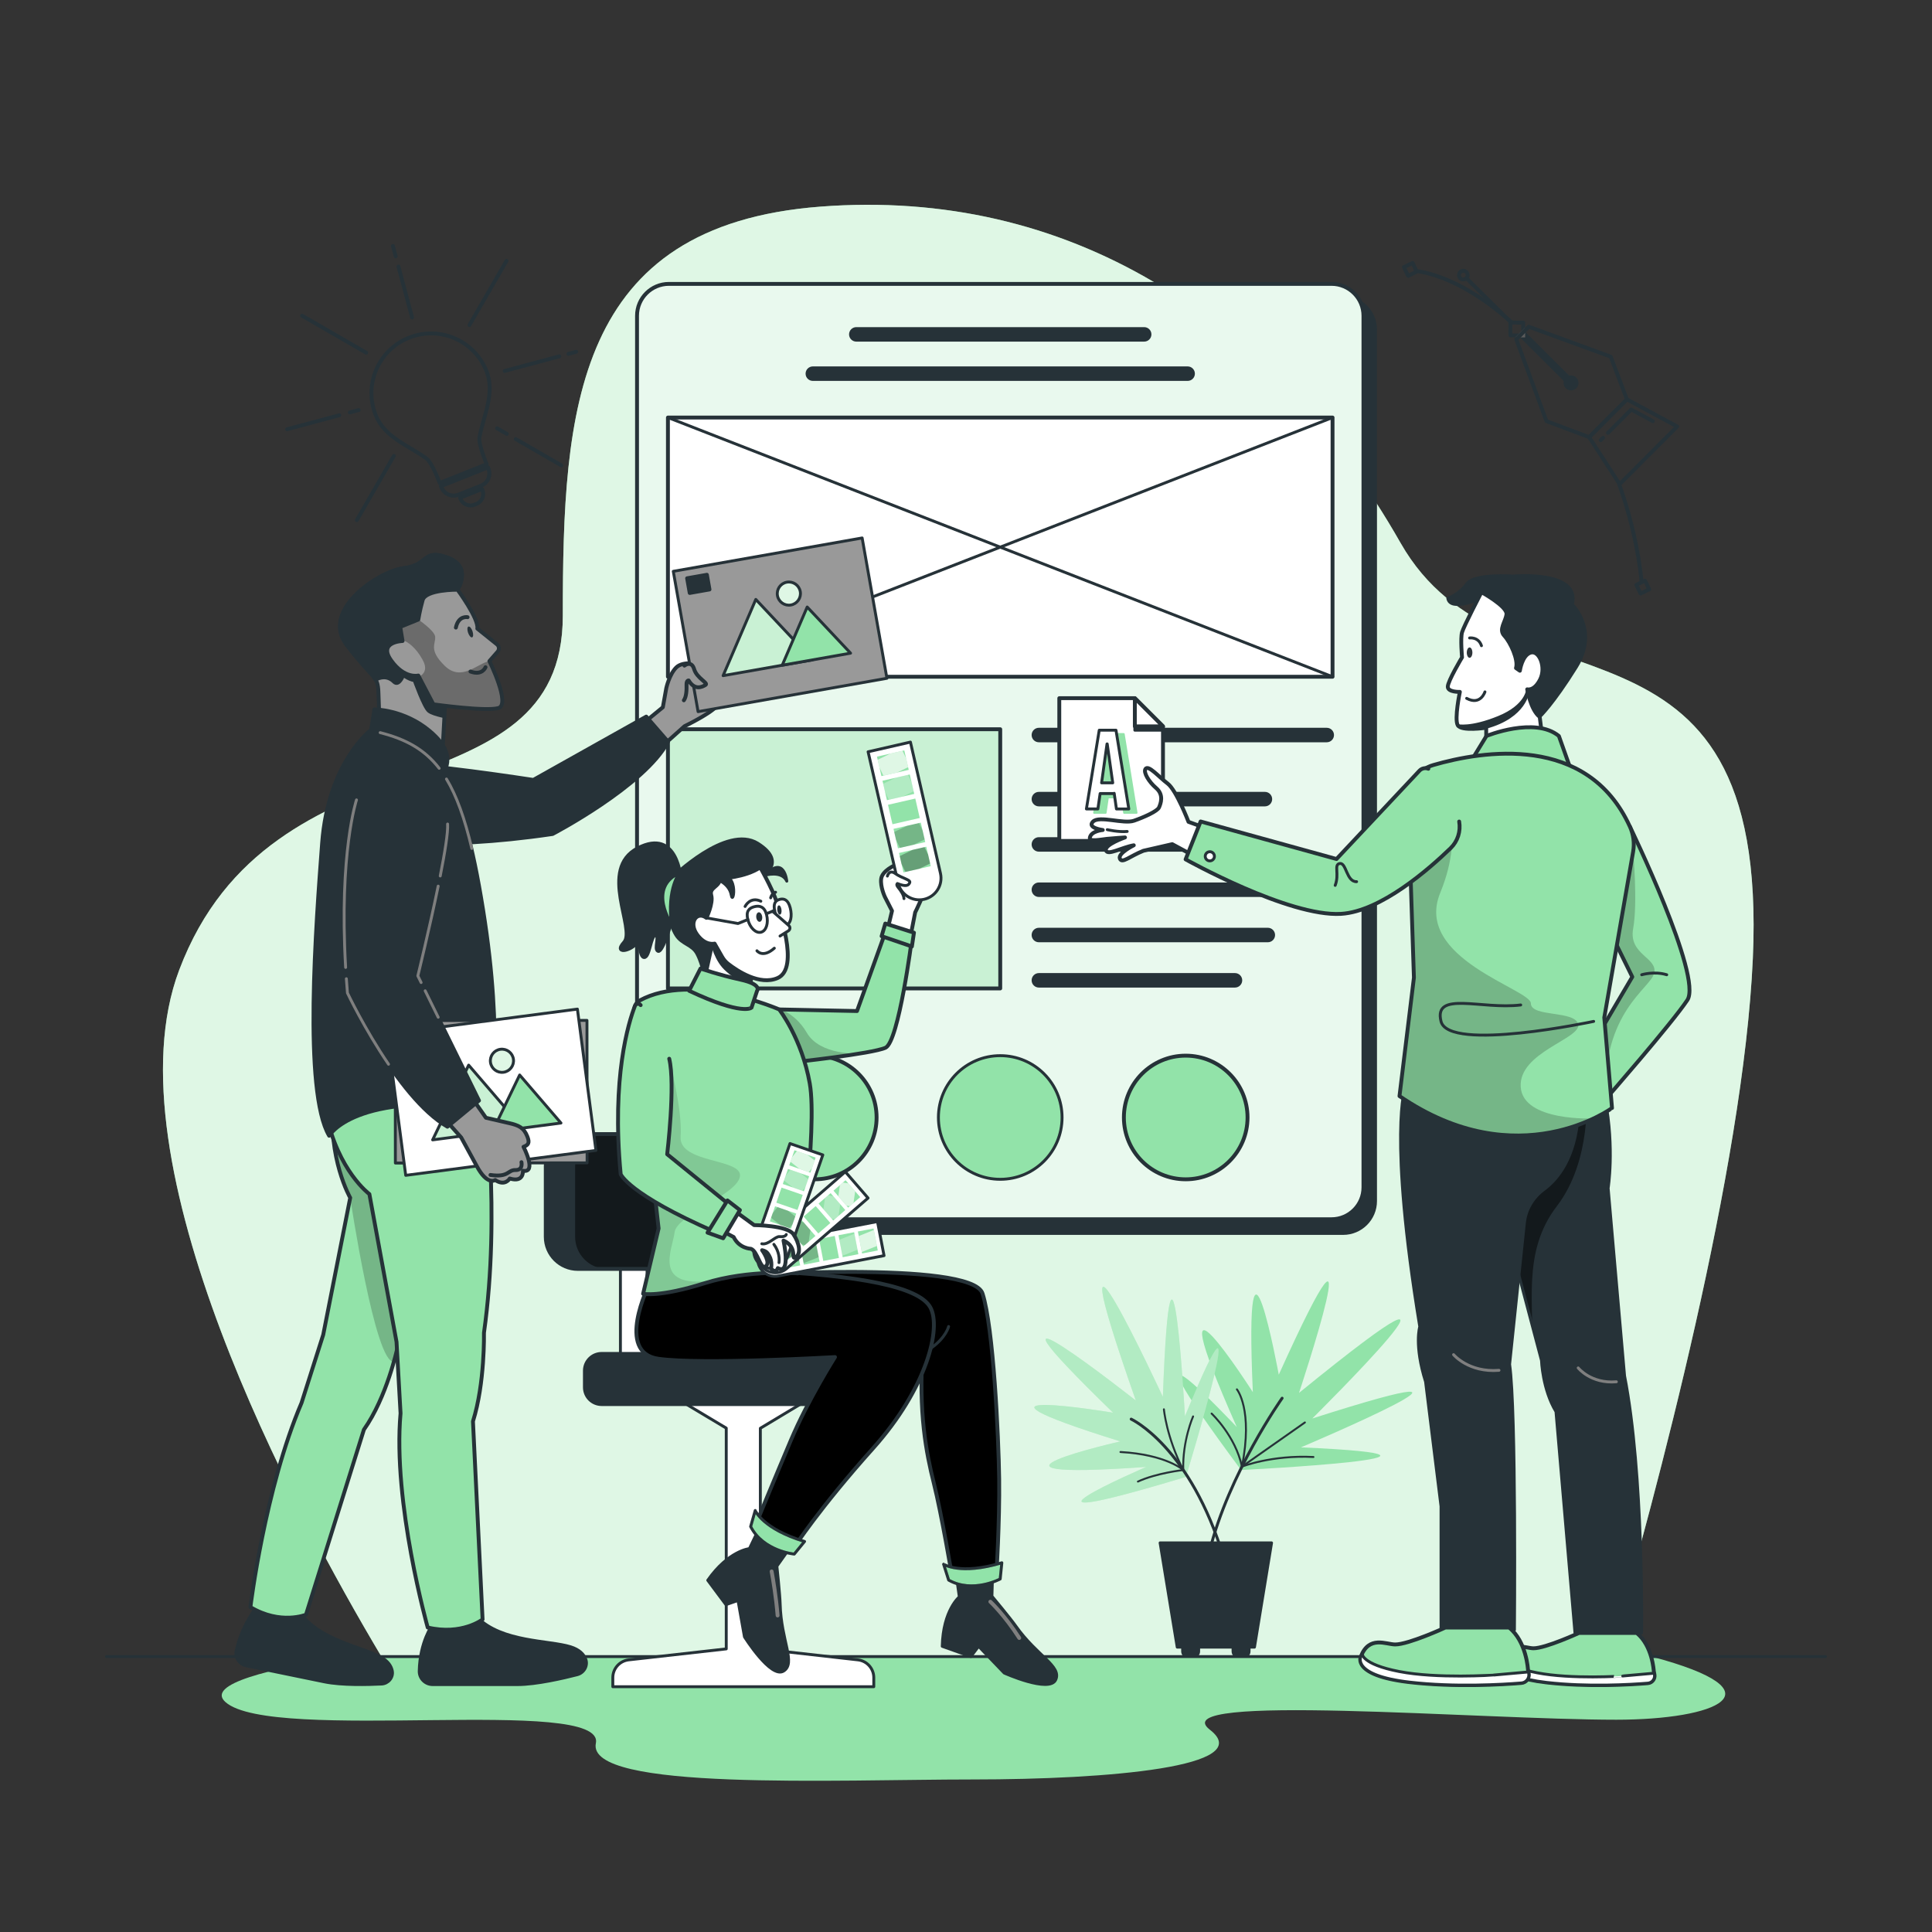 <?xml version="1.0" encoding="utf-8"?>
<!-- Generator: Adobe Illustrator 27.5.0, SVG Export Plug-In . SVG Version: 6.00 Build 0)  -->
<svg version="1.1" xmlns="http://www.w3.org/2000/svg" xmlns:xlink="http://www.w3.org/1999/xlink" x="0px" y="0px"
	 viewBox="0 0 500 500" style="enable-background:new 0 0 500 500;" xml:space="preserve">
<rect x="0" y="0" width="500" height="500" fill="#333333" stroke="none"/>
<g id="Background_Simple">
	<g>
		<path style="fill:#92E3A9;" d="M362.461,140.512C328.861,81.48,276,48.588,212.3,53.478s-66.647,52.516-66.647,105.863
			c0,52.714-75.285,28.13-99.285,91.721c-18.699,49.546,29.946,140.081,52.347,177.659h317.76
			c12.325-42.59,34.729-126.413,37.158-180.657C458,150.52,389.267,187.606,362.461,140.512z"/>
		<path style="opacity:0.7;fill:#FFFFFF;" d="M362.461,140.512C328.861,81.48,276,48.588,212.3,53.478
			s-66.647,52.516-66.647,105.863c0,52.714-75.285,28.13-99.285,91.721c-18.699,49.546,29.946,140.081,52.347,177.659h317.76
			c12.325-42.59,34.729-126.413,37.158-180.657C458,150.52,389.267,187.606,362.461,140.512z"/>
	</g>
</g>
<g id="Plant">
	<g>
		<g>
			<path style="fill:#92E3A9;" d="M336.181,360.484c0,0,20.498-61.656-5.237-4.715c0,0-9.085-49.556-6.712,4.521
				c0,0-26.541-41.503-4.159,9.02c0,0-34.445-36.735,1.118,11.13c0,0,69.462-3.487,15.486-5.865c0,0,62.836-26.619,2.946-7.472
				C339.621,367.103,393.169,314.074,336.181,360.484z"/>
			<path style="fill:none;stroke:#263238;stroke-width:0.75;stroke-linecap:round;stroke-linejoin:round;stroke-miterlimit:10;" d="
				M331.812,361.85c0,0-13.822,19.469-18.798,39.65"/>
		</g>
		<g>
			<g>
				<path style="fill:#92E3A9;" d="M293.947,362.455c0,0-48.338-38.072-5.883,3.15c0,0-47.065-7.83,1.871,7.432
					c0,0-45.501,10.308,6.699,6.604c0,0-43.792,18.881,10.274,2.581c0,0,19.213-62.999-0.249-15.68c0,0-3.522-64.53-5.71-5.025
					C300.949,361.517,270.915,296.776,293.947,362.455z"/>
				<path style="opacity:0.3;fill:#FFFFFF;" d="M293.947,362.455c0,0-48.338-38.072-5.883,3.15c0,0-47.065-7.83,1.871,7.432
					c0,0-45.501,10.308,6.699,6.604c0,0-43.792,18.881,10.274,2.581c0,0,19.213-62.999-0.249-15.68c0,0-3.522-64.53-5.71-5.025
					C300.949,361.517,270.915,296.776,293.947,362.455z"/>
			</g>
			<path style="fill:none;stroke:#263238;stroke-width:0.75;stroke-linecap:round;stroke-linejoin:round;stroke-miterlimit:10;" d="
				M316.761,403.351c-8.693-29.027-24.011-36.08-24.011-36.08"/>
		</g>
		<path style="fill:none;stroke:#263238;stroke-width:0.5;stroke-linecap:round;stroke-linejoin:round;stroke-miterlimit:10;" d="
			M313.564,365.827c0,0,6.199,5.818,7.845,13.737c0,0,7.636-3.047,18.51-2.494"/>
		<path style="fill:none;stroke:#263238;stroke-width:0.5;stroke-linecap:round;stroke-linejoin:round;stroke-miterlimit:10;" d="
			M320.106,359.561c0,0,4.264,5.173,1.303,20.003l16.298-11.433"/>
		<path style="fill:none;stroke:#263238;stroke-width:0.5;stroke-linecap:round;stroke-linejoin:round;stroke-miterlimit:10;" d="
			M308.772,366.565c0,0-2.782,6.281-2.543,13.876c0,0-6.949,0.776-11.74,2.988"/>
		<path style="fill:none;stroke:#263238;stroke-width:0.5;stroke-linecap:round;stroke-linejoin:round;stroke-miterlimit:10;" d="
			M301.216,364.721c0,0,0.628,7.11,5.013,15.719c0,0-4.461-4.016-16.256-4.661"/>
		
			<path style="fill:#263238;stroke:#263238;stroke-width:0.75;stroke-linecap:round;stroke-linejoin:round;stroke-miterlimit:10;" d="
			M300.236,399.289h6.164h1.672h13.17h1.342h6.494l-4.423,26.989h-1.4v1.087c0,0.774-0.627,1.401-1.401,1.401h-1.344
			c-0.774,0-1.401-0.628-1.401-1.401v-1.087h-8.901v1.087c0,0.774-0.627,1.401-1.401,1.401h-1.344c-0.774,0-1.401-0.628-1.401-1.401
			v-1.087h-1.4L300.236,399.289z"/>
	</g>
</g>
<g id="Shadow">
	<path style="fill:#92E3A9;" d="M427.412,428.721H89.908c-20.372,3.116-36.707,7.155-31.574,11.76
		c12,10.766,98.415-1.815,95.874,10.66c-2.541,12.475,62.27,9.383,97.531,9.383s73.747-3.31,61.363-12.884
		c-12.384-9.574,69.854-2.577,105.209-2.577C444.105,445.062,461.787,437.861,427.412,428.721z"/>
</g>
<g id="Floor">
	
		<line style="fill:none;stroke:#263238;stroke-width:0.75;stroke-linecap:round;stroke-linejoin:round;stroke-miterlimit:10;" x1="27.565" y1="428.721" x2="472.435" y2="428.721"/>
</g>
<g id="Layout">
	<g>
		<path id="XMLID_265_" style="fill:#263238;stroke:#263238;stroke-linecap:round;stroke-linejoin:round;stroke-miterlimit:10;" d="
			M347.6,319.089H176.122c-4.563,0-8.261-3.699-8.261-8.261V85.283c0-4.563,3.699-8.261,8.261-8.261H347.6
			c4.563,0,8.261,3.699,8.261,8.261v225.544C355.861,315.39,352.163,319.089,347.6,319.089z"/>
		<g>
			<defs>
				<path id="XMLID_46_" d="M344.6,315.536H173.122c-4.563,0-8.261-3.699-8.261-8.261V81.73c0-4.563,3.699-8.261,8.261-8.261H344.6
					c4.563,0,8.261,3.699,8.261,8.261v225.544C352.861,311.837,349.163,315.536,344.6,315.536z"/>
			</defs>
			<use xlink:href="#XMLID_46_"  style="overflow:visible;fill:#92E3A9;"/>
			<clipPath id="XMLID_00000035531679111414503700000003648836201902737585_">
				<use xlink:href="#XMLID_46_"  style="overflow:visible;"/>
			</clipPath>
			<path style="opacity:0.8;clip-path:url(#XMLID_00000035531679111414503700000003648836201902737585_);fill:#FFFFFF;" d="
				M344.6,315.536H173.122c-4.563,0-8.261-3.699-8.261-8.261V81.73c0-4.563,3.699-8.261,8.261-8.261H344.6
				c4.563,0,8.261,3.699,8.261,8.261v225.544C352.861,311.837,349.163,315.536,344.6,315.536z"/>
			
				<use xlink:href="#XMLID_46_"  style="overflow:visible;fill:none;stroke:#263238;stroke-linecap:round;stroke-linejoin:round;stroke-miterlimit:10;"/>
		</g>
		
			<rect x="172.861" y="108.059" style="fill:#FFFFFF;stroke:#263238;stroke-linecap:round;stroke-linejoin:round;stroke-miterlimit:10;" width="172" height="67.08"/>
		
			<line style="fill:none;stroke:#263238;stroke-width:0.75;stroke-linecap:round;stroke-linejoin:round;stroke-miterlimit:10;" x1="344.861" y1="175.139" x2="172.861" y2="108.059"/>
		
			<line style="fill:none;stroke:#263238;stroke-width:0.75;stroke-linecap:round;stroke-linejoin:round;stroke-miterlimit:10;" x1="172.861" y1="175.139" x2="344.861" y2="108.059"/>
		<g>
			<defs>
				<rect id="XMLID_266_" x="172.861" y="188.726" width="86" height="67.08"/>
			</defs>
			<use xlink:href="#XMLID_266_"  style="overflow:visible;fill:#92E3A9;"/>
			<clipPath id="XMLID_00000153689487926473123400000005739970535422462597_">
				<use xlink:href="#XMLID_266_"  style="overflow:visible;"/>
			</clipPath>
			
				<rect x="172.861" y="188.726" style="opacity:0.5;clip-path:url(#XMLID_00000153689487926473123400000005739970535422462597_);fill:#FFFFFF;" width="86" height="67.08"/>
			
				<use xlink:href="#XMLID_266_"  style="overflow:visible;fill:none;stroke:#263238;stroke-linecap:round;stroke-linejoin:round;stroke-miterlimit:10;"/>
		</g>
		
			<path style="fill:#263238;stroke:#263238;stroke-width:0.75;stroke-linecap:round;stroke-linejoin:round;stroke-miterlimit:10;" d="
			M296.111,88.035h-74.5c-0.828,0-1.5-0.672-1.5-1.5v0c0-0.828,0.672-1.5,1.5-1.5h74.5c0.828,0,1.5,0.672,1.5,1.5v0
			C297.611,87.364,296.939,88.035,296.111,88.035z"/>
		
			<path style="fill:#263238;stroke:#263238;stroke-width:0.75;stroke-linecap:round;stroke-linejoin:round;stroke-miterlimit:10;" d="
			M343.361,191.726h-74.5c-0.828,0-1.5-0.672-1.5-1.5l0,0c0-0.828,0.672-1.5,1.5-1.5h74.5c0.828,0,1.5,0.672,1.5,1.5l0,0
			C344.861,191.054,344.189,191.726,343.361,191.726z"/>
		
			<path style="fill:#263238;stroke:#263238;stroke-width:0.75;stroke-linecap:round;stroke-linejoin:round;stroke-miterlimit:10;" d="
			M327.361,208.312h-58.5c-0.828,0-1.5-0.671-1.5-1.5l0,0c0-0.828,0.672-1.5,1.5-1.5h58.5c0.828,0,1.5,0.672,1.5,1.5l0,0
			C328.861,207.641,328.189,208.312,327.361,208.312z"/>
		
			<path style="fill:#263238;stroke:#263238;stroke-width:0.75;stroke-linecap:round;stroke-linejoin:round;stroke-miterlimit:10;" d="
			M319.611,220.036h-50.75c-0.828,0-1.5-0.672-1.5-1.5v0c0-0.828,0.672-1.5,1.5-1.5h50.75c0.828,0,1.5,0.672,1.5,1.5v0
			C321.111,219.364,320.439,220.036,319.611,220.036z"/>
		
			<path style="fill:#263238;stroke:#263238;stroke-width:0.75;stroke-linecap:round;stroke-linejoin:round;stroke-miterlimit:10;" d="
			M334.361,231.759h-65.5c-0.828,0-1.5-0.672-1.5-1.5l0,0c0-0.828,0.672-1.5,1.5-1.5h65.5c0.828,0,1.5,0.672,1.5,1.5l0,0
			C335.861,231.087,335.189,231.759,334.361,231.759z"/>
		
			<path style="fill:#263238;stroke:#263238;stroke-width:0.75;stroke-linecap:round;stroke-linejoin:round;stroke-miterlimit:10;" d="
			M328.111,243.482h-59.25c-0.828,0-1.5-0.672-1.5-1.5l0,0c0-0.828,0.672-1.5,1.5-1.5h59.25c0.828,0,1.5,0.672,1.5,1.5l0,0
			C329.611,242.811,328.939,243.482,328.111,243.482z"/>
		
			<path style="fill:#263238;stroke:#263238;stroke-width:0.75;stroke-linecap:round;stroke-linejoin:round;stroke-miterlimit:10;" d="
			M319.611,255.206h-50.75c-0.828,0-1.5-0.672-1.5-1.5l0,0c0-0.829,0.672-1.5,1.5-1.5h50.75c0.828,0,1.5,0.671,1.5,1.5l0,0
			C321.111,254.534,320.439,255.206,319.611,255.206z"/>
		
			<path style="fill:#263238;stroke:#263238;stroke-width:0.75;stroke-linecap:round;stroke-linejoin:round;stroke-miterlimit:10;" d="
			M307.361,98.202h-97c-0.828,0-1.5-0.672-1.5-1.5l0,0c0-0.828,0.672-1.5,1.5-1.5h97c0.828,0,1.5,0.672,1.5,1.5l0,0
			C308.861,97.531,308.189,98.202,307.361,98.202z"/>
		
			<circle style="fill:#92E3A9;stroke:#263238;stroke-width:0.75;stroke-linecap:round;stroke-linejoin:round;stroke-miterlimit:10;" cx="258.861" cy="289.202" r="16"/>
		<g>
			
				<circle style="fill:#92E3A9;stroke:#263238;stroke-linecap:round;stroke-linejoin:round;stroke-miterlimit:10;" cx="210.861" cy="289.202" r="16"/>
			
				<circle style="fill:#92E3A9;stroke:#263238;stroke-linecap:round;stroke-linejoin:round;stroke-miterlimit:10;" cx="306.861" cy="289.202" r="16"/>
		</g>
	</g>
</g>
<g id="Character_3">
	<g>
		<polygon style="fill:#FFFFFF;stroke:#263238;stroke-linecap:round;stroke-linejoin:round;stroke-miterlimit:10;" points="
			300.979,217.64 274.144,217.64 274.144,180.691 293.695,180.691 300.979,187.975 		"/>
		
			<polygon style="fill:#263238;stroke:#263238;stroke-width:0.75;stroke-linecap:round;stroke-linejoin:round;stroke-miterlimit:10;" points="
			293.695,180.691 293.694,180.691 293.694,181.691 293.694,188.976 300.979,188.976 300.979,187.975 		"/>
		<polygon style="fill:#FFFFFF;stroke:#263238;stroke-linecap:round;stroke-linejoin:round;stroke-miterlimit:10;" points="
			293.695,187.976 300.979,187.976 293.695,180.691 		"/>
		<g>
			
				<path style="fill:#92E3A9;stroke:#92E3A9;stroke-width:0.5;stroke-linecap:round;stroke-linejoin:round;stroke-miterlimit:10;" d="
				M286.48,189.976h4.338l3.319,20.38h-3.203l-0.581-4.047v0.058h-3.639l-0.583,3.988h-2.97L286.48,189.976z M289.974,203.602
				l-1.427-10.074h-0.057l-1.399,10.074H289.974z"/>
		</g>
		<g>
			
				<path style="fill:#FFFFFF;stroke:#263238;stroke-width:0.75;stroke-linecap:round;stroke-linejoin:round;stroke-miterlimit:10;" d="
				M284.48,188.976h4.338l3.319,20.38h-3.203l-0.581-4.047v0.058h-3.639l-0.583,3.988h-2.97L284.48,188.976z M287.974,202.602
				l-1.427-10.074h-0.057l-1.399,10.074H287.974z"/>
		</g>
	</g>
	<g>
		<g>
			<g>
				<defs>
					<path id="XMLID_50_" d="M380.932,284.11l18.004,67.974c0,0,0.25,7.5,3.75,13.25l4.917,57.276c0,0,3.75,5.75,17.25,0
						c0,0,0.583-41.026-4.417-66.526l-4.25-48.583c0,0,1.667-10.167-0.75-22.917L380.932,284.11z"/>
				</defs>
				<use xlink:href="#XMLID_50_"  style="overflow:visible;fill:#263238;"/>
				<clipPath id="XMLID_00000147940600613293091980000007143596949991391674_">
					<use xlink:href="#XMLID_50_"  style="overflow:visible;"/>
				</clipPath>
				<path style="opacity:0.5;clip-path:url(#XMLID_00000147940600613293091980000007143596949991391674_);" d="M410.519,283.001
					c0,0,1.573,17.181-7.617,29.167c-9.189,11.986-5.717,25.667-6.383,39.5c-0.667,13.833-9.5-36.167-9.5-36.167l13.667-34.167
					L410.519,283.001z"/>
				
					<use xlink:href="#XMLID_50_"  style="overflow:visible;fill:none;stroke:#263238;stroke-width:0.75;stroke-linecap:round;stroke-linejoin:round;stroke-miterlimit:10;"/>
			</g>
			<path style="fill:#92E3A9;stroke:#263238;stroke-linecap:round;stroke-linejoin:round;stroke-miterlimit:10;" d="M408.63,422.611
				c0,0-8.671,3.985-11.778,3.964c-2.131-0.014-6.115-2.152-8.04,2.831c0,0-2.265,4.417,11.438,6.002
				c10.569,1.223,21.677,0.559,26.205,0.192c1.129-0.092,1.924-1.142,1.71-2.254l-0.17-0.883c0,0-0.34-6.568-4.417-9.852H408.63z"/>
			
				<path style="fill:#FFFFFF;stroke:#263238;stroke-width:0.75;stroke-linecap:round;stroke-linejoin:round;stroke-miterlimit:10;" d="
				M397.796,432.916c-8.909-1.736-8.673-4.183-8.673-4.183l-0.004-0.012c-0.106,0.215-0.212,0.435-0.308,0.684
				c0,0-2.265,4.417,11.438,6.002c10.569,1.223,21.677,0.559,26.205,0.192c1.129-0.092,1.924-1.142,1.71-2.254l-0.063-0.325
				l-8.135,0.725C419.968,433.747,406.705,434.653,397.796,432.916z"/>
			<path style="fill:none;stroke:#7F7F7F;stroke-width:0.75;stroke-linecap:round;stroke-linejoin:round;" d="M408.436,354.016
				c0,0,3.294,4.155,9.875,3.59"/>
		</g>
		<g>
			
				<path style="fill:#263238;stroke:#263238;stroke-width:0.75;stroke-linecap:round;stroke-linejoin:round;stroke-miterlimit:10;" d="
				M363.686,281.335c0,0-4.5,11.75,3.75,62c0,0-1.5,4.75,1.5,14.25l4,32.25v32c0,0,2.75,6.75,19,0c0,0,0.5-56.75-1.25-68.75
				l3.833-36.625c0.362-3.457,2.22-6.547,5.018-8.609c3.569-2.629,8.152-8.143,8.899-19.314L363.686,281.335z"/>
			<path style="fill:#92E3A9;stroke:#263238;stroke-linecap:round;stroke-linejoin:round;stroke-miterlimit:10;" d="M374.061,421.21
				c0,0-9.571,4.398-13,4.375c-2.352-0.016-6.75-2.375-8.875,3.125c0,0-2.5,4.875,12.625,6.625
				c11.666,1.35,23.926,0.617,28.924,0.212c1.246-0.101,2.124-1.26,1.888-2.487l-0.187-0.974c0,0-0.375-7.25-4.875-10.875H374.061z"
				/>
			
				<path style="fill:#FFFFFF;stroke:#263238;stroke-width:0.75;stroke-linecap:round;stroke-linejoin:round;stroke-miterlimit:10;" d="
				M362.103,432.585c-9.833-1.917-9.572-4.617-9.572-4.617l-0.004-0.014c-0.118,0.238-0.234,0.48-0.34,0.755
				c0,0-2.5,4.875,12.625,6.625c11.666,1.35,23.926,0.617,28.924,0.212c1.246-0.101,2.124-1.26,1.888-2.487l-0.069-0.359
				l-8.979,0.801C386.576,433.501,371.936,434.501,362.103,432.585z"/>
			<path style="fill:none;stroke:#7F7F7F;stroke-width:0.75;stroke-linecap:round;stroke-linejoin:round;" d="M376.186,350.585
				c0,0,3.919,4.691,11.75,4.054"/>
		</g>
		<g>
			
				<path style="fill:#263238;stroke:#263238;stroke-width:0.75;stroke-linecap:round;stroke-linejoin:round;stroke-miterlimit:10;" d="
				M383.4,154.835c0,0-8.089,3.625-8.714,0c0,0,2.957-1,4.916-3.75s11.959-2,11.959-2s17.625-1.653,15.375,7.361
				c0,0,7,6.609,1,16.249s-9.453,12.848-9.453,12.848l-5.957-0.958l-8.34-25.375L383.4,154.835z"/>
			<g>
				<defs>
					<path id="XMLID_53_" d="M384.629,192.135v-3.799c0,0-6.491,1.006-7.379-0.67c-0.889-1.676,0.564-8.603,0.564-8.603
						s-3.128,0.112-3.128-1.341c0-1.452,3.687-7.597,3.687-7.597s-0.447-4.916,0-6.48c0.447-1.564,5.027-10.39,5.027-10.39
						s6.703,3.684,6.48,5.696c-0.224,2.013-2.123,3.912-0.559,5.588c1.564,1.676,3.687,6.198,3.017,8.35l1.005,0.699
						c0,0,0.559-4.022,2.793-4.692c2.234-0.67,4.022,3.799,2.458,6.927c-1.564,3.128-3.352,2.57-3.352,2.57s0.894,5.363,3.24,7.15
						l0.703,5.586L384.629,192.135z"/>
				</defs>
				<use xlink:href="#XMLID_53_"  style="overflow:visible;fill:#FFFFFF;"/>
				<clipPath id="XMLID_00000145060064417431566600000008447572446593308055_">
					<use xlink:href="#XMLID_53_"  style="overflow:visible;"/>
				</clipPath>
				
					<path style="clip-path:url(#XMLID_00000145060064417431566600000008447572446593308055_);fill:#263238;stroke:#263238;stroke-width:0.5;stroke-linecap:round;stroke-linejoin:round;stroke-miterlimit:10;" d="
					M377.25,187.666c0,0,3.311,0.836,10.561-2.123c7.25-2.958,7.432-7.15,7.432-7.15l0.318,0.567c0,0-0.625,6.583-10.932,9.376
					c-8.317,2.254-8.318,0.624-8.318,0.624L377.25,187.666z"/>
				
					<use xlink:href="#XMLID_53_"  style="overflow:visible;fill:none;stroke:#263238;stroke-linecap:round;stroke-linejoin:round;stroke-miterlimit:10;"/>
			</g>
			<path style="fill:none;stroke:#263238;stroke-width:0.75;stroke-linecap:round;stroke-linejoin:round;stroke-miterlimit:10;" d="
				M384.3,179.057c0,0-1.133,3.609-4.731,1.676"/>
			<path style="fill:none;stroke:#263238;stroke-width:0.75;stroke-linecap:round;stroke-linejoin:round;stroke-miterlimit:10;" d="
				M380.328,165.104c0,0,2.29-0.341,3.072,2.005"/>
			<path style="fill:#2E353A;" d="M379.602,168.896c0,0.741,0.325,1.341,0.726,1.341c0.401,0,0.726-0.6,0.726-1.341
				c0-0.74-0.325-1.341-0.726-1.341C379.927,167.556,379.602,168.156,379.602,168.896z"/>
		</g>
		<g>
			<g>
				<defs>
					<path id="XMLID_52_" d="M421.813,213.927c0,0,18.873,38.872,14.873,44.889c-4,6.018-21.25,25.768-21.25,25.768l-7-8l14-23.768
						l-7.25-14.732C415.186,238.085,411.94,226.52,421.813,213.927z"/>
				</defs>
				<use xlink:href="#XMLID_52_"  style="overflow:visible;fill:#92E3A9;"/>
				<clipPath id="XMLID_00000064349202054003455000000004036579346651380112_">
					<use xlink:href="#XMLID_52_"  style="overflow:visible;"/>
				</clipPath>
				<path style="opacity:0.2;clip-path:url(#XMLID_00000064349202054003455000000004036579346651380112_);" d="M422.656,220.384
					c0,0,1.22,13.201,0,19.951s6.377,7.477,5.454,11.489c-0.923,4.011-13.423,9.845-12.673,32.761
					c0.75,22.917-8.5-38.991-8.5-38.991l6.75-24.384l4.75-6.375L422.656,220.384z"/>
				
					<use xlink:href="#XMLID_52_"  style="overflow:visible;fill:none;stroke:#263238;stroke-linecap:round;stroke-linejoin:round;stroke-miterlimit:10;"/>
			</g>
			<path style="fill:none;stroke:#263238;stroke-width:0.75;stroke-linecap:round;stroke-linejoin:round;stroke-miterlimit:10;" d="
				M424.874,252.266c0,0,3.222-1,6.472,0"/>
		</g>
		<g>
			<path style="fill:#92E3A9;stroke:#263238;stroke-linecap:round;stroke-linejoin:round;stroke-miterlimit:10;" d="
				M380.186,197.835l4.5-7.361c0,0,12.5-5.111,18.75,0l3.5,9.861L380.186,197.835z"/>
			<g>
				<defs>
					<path id="XMLID_51_" d="M362.186,283.668l3.736-30.665l-1.516-46.043c-0.136-4.131,2.55-7.817,6.52-8.967
						c12.702-3.68,39.894-8.201,50.888,15.935c0.92,2.019,1.223,4.271,0.843,6.456l-7.47,42.951l2,23.423
						C417.186,286.758,392.853,304.668,362.186,283.668z"/>
				</defs>
				<use xlink:href="#XMLID_51_"  style="overflow:visible;fill:#92E3A9;"/>
				<clipPath id="XMLID_00000109742761614652432540000014886297707126751916_">
					<use xlink:href="#XMLID_51_"  style="overflow:visible;"/>
				</clipPath>
				<path style="opacity:0.2;clip-path:url(#XMLID_00000109742761614652432540000014886297707126751916_);" d="M372.723,205.315
					c0,0,6.962,8.739,0,25.77c-6.962,17.03,23.463,24.923,23.463,28.586s11.5,1.731,12.25,5.447s-15.5,7.216-14.875,16.216
					s18.875,8.119,18.875,8.119l-11,11.381l-38.882-0.995l-18.118-18.505l12.25-35.741l5.775-28.171l1.944-10.463L372.723,205.315z"
					/>
				
					<use xlink:href="#XMLID_51_"  style="overflow:visible;fill:none;stroke:#263238;stroke-linecap:round;stroke-linejoin:round;stroke-miterlimit:10;"/>
			</g>
			<path style="fill:none;stroke:#263238;stroke-width:0.75;stroke-linecap:round;stroke-linejoin:round;stroke-miterlimit:10;" d="
				M412.436,264.335c0,0-37.5,8-39.5,0s10.5-3,20.625-4.25"/>
		</g>
		<g>
			<path style="fill:#FFFFFF;stroke:#263238;stroke-linecap:round;stroke-linejoin:round;stroke-miterlimit:10;" d="
				M319.604,217.036l-12.021-4.342c0,0-3.149-8.227-5.411-9.92c-2.262-1.693-5.021-4.979-5.746-3.743
				c-0.524,0.893,0.858,3.262,2.776,4.909c2.078,1.786,1.173,4.058,0.752,5.026c-0.421,0.968-3.77,2.486-6.47,3.432
				c-2.7,0.946-8.973-1.4-10.614,0.234c-1.64,1.633,2.525,2.173,2.525,2.173s-3.077,0.23-3.352,2.044
				c-0.162,1.071,2.909,0.405,4.438,0.243c1.529-0.162,4.673-0.363,4.673-0.363s-5.32,1.848-4.936,3.326
				c0.385,1.478,4.116-0.769,7.205-1.295c0,0-4.152,2.055-3.605,3.444c0.547,1.389,2.545-0.615,6.099-2.027l7.461-1.709
				l12.153,6.554L319.604,217.036z"/>
			<path style="fill:none;stroke:#263238;stroke-width:0.75;stroke-linecap:round;stroke-linejoin:round;stroke-miterlimit:10;" d="
				M286.561,214.718c0,0,2.909,0.681,5.154,0.462"/>
			<path style="fill:#92E3A9;stroke:#263238;stroke-linecap:round;stroke-linejoin:round;stroke-miterlimit:10;" d="
				M369.653,198.952c-0.805-0.318-1.718-0.117-2.31,0.514l-21.455,22.845l-35.168-9.715l-3.887,9.805
				c0,0,26.681,14.924,40.24,14.103c10.292-0.623,22.872-11.693,28.336-16.99c1.843-1.786,2.661-4.374,2.224-6.903"/>
			
				<path style="fill:#FFFFFF;stroke:#263238;stroke-width:0.75;stroke-linecap:round;stroke-linejoin:round;stroke-miterlimit:10;" d="
				M314.272,221.409c0.112,0.646-0.322,1.261-0.968,1.372c-0.646,0.112-1.261-0.322-1.372-0.968
				c-0.112-0.646,0.322-1.261,0.968-1.372C313.546,220.329,314.161,220.763,314.272,221.409z"/>
			<path style="fill:none;stroke:#263238;stroke-width:0.75;stroke-linecap:round;stroke-linejoin:round;stroke-miterlimit:10;" d="
				M345.545,229.133c1.139-2.949-0.423-5.382,1.179-5.658c1.724-0.298,1.714,4.778,4.364,4.7"/>
		</g>
	</g>
</g>
<g id="Character_2">
	<g>
		<g>
			
				<path style="fill:#FFFFFF;stroke:#263238;stroke-width:0.75;stroke-linecap:round;stroke-linejoin:round;stroke-miterlimit:10;" d="
				M222.02,429.569l-25.242-2.843v-57.091l12.957-7.789v-2.826h-34.738v2.826l12.956,7.747v57.138l-25.241,2.838
				c-2.345,0.264-4.117,2.247-4.117,4.606v2.345h67.541v-2.346C226.136,431.816,224.364,429.833,222.02,429.569z"/>
			
				<rect x="160.564" y="325.544" style="fill:#FFFFFF;stroke:#263238;stroke-width:0.75;stroke-linecap:round;stroke-linejoin:round;stroke-miterlimit:10;" width="6.9" height="31.34"/>
			<path style="fill:#263238;stroke:#263238;stroke-linecap:round;stroke-linejoin:round;stroke-miterlimit:10;" d="
				M229.024,363.376h-73.318c-2.394,0-4.335-1.941-4.335-4.335v-4.313c0-2.394,1.941-4.335,4.335-4.335h73.318
				c2.394,0,4.335,1.941,4.335,4.335v4.313C233.359,361.435,231.418,363.376,229.024,363.376z"/>
			<g>
				<defs>
					<path id="XMLID_199_" d="M178.467,328.397h-28.905c-4.595,0-8.321-3.725-8.321-8.321v-18.251c0-4.595,3.725-8.321,8.321-8.321
						h28.905c4.595,0,8.321,3.725,8.321,8.321v18.251C186.787,324.672,183.062,328.397,178.467,328.397z"/>
				</defs>
				<use xlink:href="#XMLID_199_"  style="overflow:visible;fill:#263238;"/>
				<clipPath id="XMLID_00000023971879040194928790000007924476016359738787_">
					<use xlink:href="#XMLID_199_"  style="overflow:visible;"/>
				</clipPath>
				<path style="opacity:0.5;clip-path:url(#XMLID_00000023971879040194928790000007924476016359738787_);" d="M186.067,328.397
					h-28.905c-4.595,0-8.321-3.725-8.321-8.321v-18.251c0-4.595,3.725-8.321,8.321-8.321h28.905c4.595,0,8.321,3.725,8.321,8.321
					v18.251C194.387,324.672,190.662,328.397,186.067,328.397z"/>
				
					<use xlink:href="#XMLID_199_"  style="overflow:visible;fill:none;stroke:#263238;stroke-linecap:round;stroke-linejoin:round;stroke-miterlimit:10;"/>
			</g>
		</g>
		<g>
			<path style="fill:none;stroke:#263238;stroke-width:0.75;stroke-linecap:round;stroke-linejoin:round;stroke-miterlimit:10;" d="
				M218.795,348.427c0.847-0.704,2.568-2.092,7.108-4.163"/>
			<path style="fill:none;stroke:#263238;stroke-width:0.75;stroke-linecap:round;stroke-linejoin:round;stroke-miterlimit:10;" d="
				M223.08,341.887c0,0-7.246,5.942-5.777,6.833"/>
		</g>
		<g>
			
				<path style="fill:#263238;stroke:#263238;stroke-width:0.75;stroke-linecap:round;stroke-linejoin:round;stroke-miterlimit:10;" d="
				M246.022,397.424l2.248,15.845c0,0-4.209,3.44-4.416,12.797l7.412,2.638l1.999-2.638l6.623,6.905c0,0,11.73,5.28,13.329,1.75
				c1.599-3.53-4.864-6.147-10.333-13.904c-1.424-2.02-6.175-7.719-6.175-7.719l0.475-16.544L246.022,397.424z"/>
			<g>
				<defs>
					<path id="XMLID_131_" d="M189.358,330.151c0,0,62.096-4.16,64.918,4.605c2.823,8.765,4.16,36.842,4.308,47.983
						s-0.743,25.254-0.743,25.254s-5.645,1.931-11.439,0c0,0-2.73-16.193-4.707-24.066c-1.978-7.873-4.057-18.365-2.869-34.957
						c0,0-59.496,8.96-59.831-1.439C178.662,337.134,189.358,330.151,189.358,330.151z"/>
				</defs>
				<use xlink:href="#XMLID_131_"  style="overflow:visible;fill:#FFFFFF;"/>
				<clipPath id="XMLID_00000152265068125501692580000000734181816360669853_">
					<use xlink:href="#XMLID_131_"  style="overflow:visible;"/>
				</clipPath>
				<g style="clip-path:url(#XMLID_00000152265068125501692580000000734181816360669853_);">
					<defs>
						<path id="XMLID_132_" d="M189.358,330.151c0,0,62.096-4.16,64.918,4.605c2.823,8.765,4.16,36.842,4.308,47.983
							s-0.743,25.254-0.743,25.254s-5.645,1.931-11.439,0c0,0-2.73-16.193-4.707-24.066c-1.978-7.873-4.057-18.365-2.869-34.957
							c0,0-59.496,8.96-59.831-1.439C178.662,337.134,189.358,330.151,189.358,330.151z"/>
					</defs>
					<use xlink:href="#XMLID_132_"  style="overflow:visible;opacity:0.5;"/>
					<clipPath id="XMLID_00000003802047819832749880000016122470890746552193_">
						<use xlink:href="#XMLID_132_"  style="overflow:visible;opacity:0.5;"/>
					</clipPath>
				</g>
				<path style="opacity:0.2;clip-path:url(#XMLID_00000152265068125501692580000000734181816360669853_);" d="M230.818,332.881
					c0,0,14.932-0.202,13.38,15.546c-1.552,15.748-5.072,6.477-3.906,29.281c1.166,22.804-12.134-21.133-12.134-21.133v-19.95
					L230.818,332.881z"/>
				
					<use xlink:href="#XMLID_131_"  style="overflow:visible;fill:none;stroke:#263238;stroke-linecap:round;stroke-linejoin:round;stroke-miterlimit:10;"/>
			</g>
			<path style="fill:none;stroke:#263238;stroke-width:0.75;stroke-linecap:round;stroke-linejoin:round;stroke-miterlimit:10;" d="
				M245.499,343.299c0,0-0.642,2.878-4.66,5.673"/>
			<g>
				<defs>
					<path id="XMLID_130_" d="M259.279,404.44l-0.426,4.201c0,0-7.099,3.809-13.35,0.286l-1.305-4.125
						C244.198,404.802,248.433,407.7,259.279,404.44z"/>
				</defs>
				<use xlink:href="#XMLID_130_"  style="overflow:visible;fill:#92E3A9;"/>
				<clipPath id="XMLID_00000029766051813092554190000001184414900972028345_">
					<use xlink:href="#XMLID_130_"  style="overflow:visible;"/>
				</clipPath>
				
					<path style="opacity:0.3;clip-path:url(#XMLID_00000029766051813092554190000001184414900972028345_);fill:#92E3A9;stroke:#263238;stroke-width:0.75;stroke-miterlimit:10;" d="
					M259.279,404.44l-0.426,4.201c0,0-7.099,3.809-13.35,0.286l-1.305-4.125C244.198,404.802,248.433,407.7,259.279,404.44z"/>
				
					<use xlink:href="#XMLID_130_"  style="overflow:visible;fill:none;stroke:#263238;stroke-width:0.75;stroke-linecap:round;stroke-linejoin:round;stroke-miterlimit:10;"/>
			</g>
			<path style="fill:none;stroke:#7F7F7F;stroke-linecap:round;stroke-linejoin:round;" d="M256.302,414.525
				c0,0,3.681,3.444,7.481,9.381"/>
		</g>
		<g>
			
				<path style="fill:#263238;stroke:#263238;stroke-width:0.75;stroke-linecap:round;stroke-linejoin:round;stroke-miterlimit:10;" d="
				M200.872,386.352l-6.928,14.427c0,0-5.411,0.524-10.778,8.192l4.7,6.31l3.128-1.084l1.674,9.42c0,0,6.824,10.904,10.114,8.856
				c3.29-2.048-0.633-7.813-0.874-17.301c-0.063-2.47-0.85-9.848-0.85-9.848l9.581-13.496L200.872,386.352z"/>
			<g>
				<defs>
					<path id="XMLID_98_" d="M167.966,332.491c0,0-8.802,17.604,2.451,19.164c11.253,1.56,45.681-0.446,45.681-0.446
						s-6.982,11.03-11.439,21.578c-4.457,10.547-8.913,21.392-8.913,21.392s1.931,5.199,9.805,6.239c0,0,6.388-9.953,20.352-25.552
						c13.964-15.598,17.827-31.196,14.855-36.544c-2.971-5.348-18.421-8.245-43.378-9.396L167.966,332.491z"/>
				</defs>
				<use xlink:href="#XMLID_98_"  style="overflow:visible;fill:#FFFFFF;"/>
				<clipPath id="XMLID_00000011020314561069563760000016216250257025015984_">
					<use xlink:href="#XMLID_98_"  style="overflow:visible;"/>
				</clipPath>
				<g style="clip-path:url(#XMLID_00000011020314561069563760000016216250257025015984_);">
					<defs>
						<path id="XMLID_128_" d="M167.966,332.491c0,0-8.802,17.604,2.451,19.164c11.253,1.56,45.681-0.446,45.681-0.446
							s-6.982,11.03-11.439,21.578c-4.457,10.547-8.913,21.392-8.913,21.392s1.931,5.199,9.805,6.239c0,0,6.388-9.953,20.352-25.552
							c13.964-15.598,17.827-31.196,14.855-36.544c-2.971-5.348-18.421-8.245-43.378-9.396L167.966,332.491z"/>
					</defs>
					<use xlink:href="#XMLID_128_"  style="overflow:visible;opacity:0.5;"/>
					<clipPath id="XMLID_00000131348527091711198110000006809254517284201880_">
						<use xlink:href="#XMLID_128_"  style="overflow:visible;opacity:0.5;"/>
					</clipPath>
				</g>
				
					<use xlink:href="#XMLID_98_"  style="overflow:visible;fill:none;stroke:#263238;stroke-linecap:round;stroke-linejoin:round;stroke-miterlimit:10;"/>
			</g>
			<g>
				<defs>
					<path id="XMLID_97_" d="M208.225,398.932l-2.674,3.268c0,0-8.022-0.743-11.29-7.131l1.188-4.16
						C195.449,390.91,197.38,395.664,208.225,398.932z"/>
				</defs>
				<use xlink:href="#XMLID_97_"  style="overflow:visible;fill:#92E3A9;"/>
				<clipPath id="XMLID_00000076580401610740216910000007880532752638125746_">
					<use xlink:href="#XMLID_97_"  style="overflow:visible;"/>
				</clipPath>
				
					<path style="opacity:0.3;clip-path:url(#XMLID_00000076580401610740216910000007880532752638125746_);fill:#92E3A9;stroke:#263238;stroke-width:0.75;stroke-miterlimit:10;" d="
					M208.225,398.932l-2.674,3.268c0,0-8.022-0.743-11.29-7.131l1.188-4.16C195.449,390.91,197.38,395.664,208.225,398.932z"/>
				
					<use xlink:href="#XMLID_97_"  style="overflow:visible;fill:none;stroke:#263238;stroke-width:0.75;stroke-linecap:round;stroke-linejoin:round;stroke-miterlimit:10;"/>
			</g>
			<path style="fill:none;stroke:#7F7F7F;stroke-linecap:round;stroke-linejoin:round;" d="M199.696,406.68
				c0.405,2.182,1.155,6.616,1.546,11.407"/>
		</g>
		<g>
			<path style="fill:#263238;stroke:#263238;stroke-linecap:round;stroke-linejoin:round;stroke-miterlimit:10;" d="
				M196.488,227.216c0,0,7.655-3.8-0.406-8.867s-22.153,8.867-22.153,8.867l-1.373,6.514c0,0,0.597,5.193,2.459,8.198
				c1.507,2.431,4.17,2.446,5.436,4.852c1.927,3.662,1.289,6.263,3.282,4.66c4.921-3.958,6.505-19.807,6.505-19.807L196.488,227.216
				z"/>
			<g>
				<defs>
					<polygon id="XMLID_222_" points="193.538,258.452 194.867,250.65 184.815,241.983 181.965,255.043 					"/>
				</defs>
				<use xlink:href="#XMLID_222_"  style="overflow:visible;fill:#FFFFFF;"/>
				<clipPath id="XMLID_00000017514573123219089670000001746984218280881060_">
					<use xlink:href="#XMLID_222_"  style="overflow:visible;"/>
				</clipPath>
				
					<path style="clip-path:url(#XMLID_00000017514573123219089670000001746984218280881060_);fill:#263238;stroke:#263238;stroke-width:0.5;stroke-linecap:round;stroke-linejoin:round;stroke-miterlimit:10;" d="
					M183.825,242.891c0,0,0.83,4.498,3.273,7.326c2.443,2.828,8.839,6.194,8.839,6.194l0.551-5.365l-10-7.62l-1.673-1.443
					L183.825,242.891z"/>
				
					<use xlink:href="#XMLID_222_"  style="overflow:visible;fill:none;stroke:#263238;stroke-linecap:round;stroke-linejoin:round;stroke-miterlimit:10;"/>
			</g>
			<g>
				<defs>
					<path id="XMLID_221_" d="M196.742,224.472c0,0,4.569,8.011,4.471,10.311c0,0,5.971,15.746,0.031,18.333
						c-4.667,2.033-10.511-1.899-12.801-3.677c-0.631-0.49-1.153-1.106-1.549-1.8l-1.956-3.434c0,0-2.396,0.693-4.589-2.428
						s0.063-6.077,2.469-4.235c0,0,1.825-3.772,1.25-5.852c-0.574-2.08,2.166-2.114,2.28-4.316
						C186.348,227.374,192.839,227.138,196.742,224.472z"/>
				</defs>
				<use xlink:href="#XMLID_221_"  style="overflow:visible;fill:#FFFFFF;"/>
				<clipPath id="XMLID_00000090978917477529518250000015447955412495221435_">
					<use xlink:href="#XMLID_221_"  style="overflow:visible;"/>
				</clipPath>
				
					<use xlink:href="#XMLID_221_"  style="overflow:visible;fill:none;stroke:#263238;stroke-linecap:round;stroke-linejoin:round;stroke-miterlimit:10;"/>
			</g>
			<path style="fill:none;stroke:#263238;stroke-width:0.75;stroke-linecap:round;stroke-linejoin:round;stroke-miterlimit:10;" d="
				M195.897,246.058c0,0,1.481,2.002,4.497-0.664"/>
			<path style="fill:none;stroke:#263238;stroke-width:0.75;stroke-linecap:round;stroke-linejoin:round;stroke-miterlimit:10;" d="
				M198.389,236.735c0.551,2.152-0.087,4.176-1.427,4.519c-1.34,0.343-2.873-1.123-3.424-3.275
				c-0.552-2.152,0.334-2.983,1.674-3.326C196.551,234.308,197.838,234.583,198.389,236.735z"/>
			
				<path style="fill:#FFFFFF;stroke:#263238;stroke-width:0.75;stroke-linecap:round;stroke-linejoin:round;stroke-miterlimit:10;" d="
				M204.511,234.955c0.552,2.152,0.112,4.124-0.982,4.405c-1.094,0.28-2.428-1.237-2.979-3.39c-0.552-2.152,0.145-2.935,1.239-3.215
				C202.883,232.474,203.96,232.802,204.511,234.955z"/>
			<path style="fill:none;stroke:#263238;stroke-width:0.75;stroke-linecap:round;stroke-linejoin:round;stroke-miterlimit:10;" d="
				M192.828,234.589c0,0,1.289-2.662,4.077-1.356"/>
			<path style="fill:none;stroke:#263238;stroke-width:0.75;stroke-linecap:round;stroke-linejoin:round;stroke-miterlimit:10;" d="
				M199.449,232.362c0,0,0.206-1.109,1.27-1.457"/>
			
				<polyline style="fill:none;stroke:#263238;stroke-width:0.75;stroke-linecap:round;stroke-linejoin:round;stroke-miterlimit:10;" points="
				193.538,237.978 190.993,239.006 182.818,237.543 			"/>
			
				<line style="fill:none;stroke:#263238;stroke-width:0.75;stroke-linecap:round;stroke-linejoin:round;stroke-miterlimit:10;" x1="200.468" y1="235.615" x2="198.431" y2="236.438"/>
			<path style="fill:#263238;" d="M197.255,237.245c0.079,0.68-0.2,1.272-0.623,1.321c-0.423,0.049-0.831-0.462-0.91-1.143
				c-0.079-0.68,0.2-1.272,0.623-1.321C196.768,236.053,197.176,236.565,197.255,237.245z"/>
			<path style="fill:#263238;" d="M202.252,235.443c0.077,0.663-0.105,1.23-0.408,1.265c-0.303,0.035-0.61-0.474-0.688-1.137
				c-0.077-0.663,0.105-1.23,0.408-1.265C201.866,234.271,202.174,234.78,202.252,235.443z"/>
			
				<path style="fill:#FFFFFF;stroke:#263238;stroke-width:0.75;stroke-linecap:round;stroke-linejoin:round;stroke-miterlimit:10;" d="
				M199.939,235.844l4.203,3.685c0.43,0.377,0.375,1.063-0.11,1.367l-2.161,1.351"/>
			<path style="fill:#263238;stroke:#263238;stroke-linecap:round;stroke-linejoin:round;stroke-miterlimit:10;" d="
				M176.146,227.493c0,0-0.74-13.3-11.057-7.956c-10.318,5.344-0.461,20.9-3.549,24.344c-3.087,3.444,2.823,1.9,3.549-0.594
				c0.726-2.494,0.132,4.156,1.557,4.394s1.663-5.696,2.969-5.698c1.306-0.002-0.356,3.698,0.713,4.104
				c1.069,0.406,3.563-7.252,4.275-11.498C175.315,230.343,176.146,227.493,176.146,227.493z"/>
			<path style="fill:#92E3A9;stroke:#263238;stroke-linecap:round;stroke-linejoin:round;stroke-miterlimit:10;" d="
				M176.146,225.684c0,0-3.603,4.013-2.197,13.975C173.949,239.658,166.963,229.534,176.146,225.684z"/>
			
				<path style="fill:#263238;stroke:#263238;stroke-width:0.75;stroke-linecap:round;stroke-linejoin:round;stroke-miterlimit:10;" d="
				M184.696,227.216c0,0,3.997,1.113,4.549,4.417C189.798,234.938,191.663,224.049,184.696,227.216z"/>
			
				<path style="fill:#263238;stroke:#263238;stroke-width:0.75;stroke-linecap:round;stroke-linejoin:round;stroke-miterlimit:10;" d="
				M197.975,226.514c0,0,4.347-1.317,5.648,1.533C203.623,228.047,202.979,221.182,197.975,226.514z"/>
		</g>
		<g>
			<path style="fill:#FFFFFF;stroke:#263238;stroke-linecap:round;stroke-linejoin:round;stroke-miterlimit:10;" d="
				M232.342,223.646c0.881-0.237,1.788,0.908,1.788,0.908c0.944-1.601,2.44,1.053,2.44,1.053c1.257-1.535,1.899,1.832,1.899,1.832
				s1.335-0.305,1.175,1.381c-0.211,2.221-2.797,7.298-2.797,7.298l-1.673,8.6l-6.29-0.74l1.967-8.252c0,0-0.809-1.583-1.848-3.617
				c0,0-1.222-2.604-0.961-4.658C228.304,225.397,231.461,223.883,232.342,223.646z"/>
			
				<path style="fill:#FFFFFF;stroke:#263238;stroke-width:0.75;stroke-linecap:round;stroke-linejoin:round;stroke-miterlimit:10;" d="
				M232.355,225.706c0,0,1.88,3.939,1.646-0.017c0,0,1.372,4.868,2.242,0.916c0,0-0.534,4.55,1.312,1.972
				c0,0-0.773,1.358-0.43,1.987c0.343,0.629,1.34-0.41,1.34-0.41"/>
			<g>
				<defs>
					<path id="XMLID_223_" d="M201.652,261.243l20.141,0.413l7.553-21.003l6.65,2.325c0,0-3.41,26.591-6.82,28.17
						c-3.41,1.579-24.224,3.8-24.224,3.8S198.537,267.872,201.652,261.243z"/>
				</defs>
				<use xlink:href="#XMLID_223_"  style="overflow:visible;fill:#92E3A9;"/>
				<clipPath id="XMLID_00000162314829436854897700000006485657707267533245_">
					<use xlink:href="#XMLID_223_"  style="overflow:visible;"/>
				</clipPath>
				<path style="opacity:0.2;clip-path:url(#XMLID_00000162314829436854897700000006485657707267533245_);" d="M199.939,260.556
					c0,0,5.42,0.781,8.863,6.719c3.444,5.938,13.566,5.402,13.566,5.402l3.534,4.929l-14.725,5.106l-10.82-3.681l-5.49-10.688
					v-3.087L199.939,260.556z"/>
				
					<use xlink:href="#XMLID_223_"  style="overflow:visible;fill:none;stroke:#263238;stroke-linecap:round;stroke-linejoin:round;stroke-miterlimit:10;"/>
			</g>
			<polygon style="fill:#92E3A9;stroke:#263238;stroke-linecap:round;stroke-linejoin:round;stroke-miterlimit:10;" points="
				228.159,242.278 235.997,244.949 236.531,241.375 229.109,239.016 			"/>
			<g>
				
					<path style="fill:#FFFFFF;stroke:#263238;stroke-width:0.75;stroke-linecap:round;stroke-linejoin:round;stroke-miterlimit:10;" d="
					M239.163,232.735L239.163,232.735c-3.026,0.692-6.041-1.199-6.733-4.225l-7.768-33.95l10.958-2.507l7.768,33.95
					C244.081,229.028,242.189,232.042,239.163,232.735z"/>
				<g>
					<defs>
						
							<rect id="XMLID_219_" x="227.413" y="194.898" transform="matrix(0.975 -0.223 0.223 0.975 -38.227 56.507)" width="7.244" height="5.161"/>
					</defs>
					<use xlink:href="#XMLID_219_"  style="overflow:visible;fill:#92E3A9;"/>
					<clipPath id="XMLID_00000155107594214114951750000015885281119850320044_">
						<use xlink:href="#XMLID_219_"  style="overflow:visible;"/>
					</clipPath>
					
						<rect x="227.413" y="194.898" transform="matrix(0.975 -0.223 0.223 0.975 -38.227 56.507)" style="opacity:0.7;clip-path:url(#XMLID_00000155107594214114951750000015885281119850320044_);fill:#FFFFFF;" width="7.244" height="5.161"/>
				</g>
				<g>
					<defs>
						
							<rect id="XMLID_218_" x="228.839" y="201.127" transform="matrix(0.975 -0.223 0.223 0.975 -39.581 56.982)" width="7.244" height="5.161"/>
					</defs>
					<use xlink:href="#XMLID_218_"  style="overflow:visible;fill:#92E3A9;"/>
					<clipPath id="XMLID_00000045585090086530838020000004403684395744938625_">
						<use xlink:href="#XMLID_218_"  style="overflow:visible;"/>
					</clipPath>
					
						<rect x="228.839" y="201.127" transform="matrix(0.975 -0.223 0.223 0.975 -39.581 56.982)" style="opacity:0.3;clip-path:url(#XMLID_00000045585090086530838020000004403684395744938625_);fill:#FFFFFF;" width="7.244" height="5.161"/>
				</g>
				
					<rect x="230.264" y="207.356" transform="matrix(0.975 -0.223 0.223 0.975 -40.933 57.456)" style="fill:#92E3A9;" width="7.244" height="5.161"/>
				<g>
					<defs>
						
							<rect id="XMLID_217_" x="231.689" y="213.585" transform="matrix(0.975 -0.223 0.223 0.975 -42.287 57.932)" width="7.244" height="5.161"/>
					</defs>
					<use xlink:href="#XMLID_217_"  style="overflow:visible;fill:#92E3A9;"/>
					<clipPath id="XMLID_00000083072620681073840720000008721794615807066014_">
						<use xlink:href="#XMLID_217_"  style="overflow:visible;"/>
					</clipPath>
					
						<rect x="231.689" y="213.585" transform="matrix(0.975 -0.223 0.223 0.975 -42.287 57.932)" style="opacity:0.2;clip-path:url(#XMLID_00000083072620681073840720000008721794615807066014_);" width="7.244" height="5.161"/>
				</g>
				<g>
					<defs>
						
							<rect id="XMLID_216_" x="233.114" y="219.813" transform="matrix(0.975 -0.223 0.223 0.975 -43.643 58.41)" width="7.244" height="5.161"/>
					</defs>
					<use xlink:href="#XMLID_216_"  style="overflow:visible;fill:#92E3A9;"/>
					<clipPath id="XMLID_00000157996983285771963360000009098553689895449764_">
						<use xlink:href="#XMLID_216_"  style="overflow:visible;"/>
					</clipPath>
					
						<rect x="233.114" y="219.813" transform="matrix(0.975 -0.223 0.223 0.975 -43.643 58.41)" style="opacity:0.3;clip-path:url(#XMLID_00000157996983285771963360000009098553689895449764_);" width="7.244" height="5.161"/>
				</g>
			</g>
			
				<path style="fill:#FFFFFF;stroke:#263238;stroke-width:0.75;stroke-linecap:round;stroke-linejoin:round;stroke-miterlimit:10;" d="
				M229.656,226.729c0,0,0.443-1.831,2.062-0.645c1.619,1.186,4.011,1.581,3.728,2.315c-0.283,0.734-0.89,1.188-3.209,0.256
				c0,0-0.409,0.248,0.177,0.967c0.714,0.874,1.51,2.044,1.533,2.936"/>
		</g>
		<g>
			<g>
				<defs>
					<path id="XMLID_220_" d="M164.156,261.684l6.29,56.237l-4.013,16.91c0,0,4.202,0.948,15.878-2.726
						c11.676-3.674,24.158-2.563,24.158-2.563s5.17-37.444,3.098-49.144s-7.915-19.156-7.915-19.156s-22.409-9.801-36.099-2.315
						C164.57,259.466,164.032,260.569,164.156,261.684z"/>
				</defs>
				<use xlink:href="#XMLID_220_"  style="overflow:visible;fill:#92E3A9;"/>
				<clipPath id="XMLID_00000129193791501379096980000017603529368560295357_">
					<use xlink:href="#XMLID_220_"  style="overflow:visible;"/>
				</clipPath>
				<path style="opacity:0.12;clip-path:url(#XMLID_00000129193791501379096980000017603529368560295357_);" d="M173.498,275.681
					c0,0,3.126,11.54,2.648,18.51c-0.477,6.97,16.125,5.542,15.346,10.292c-0.779,4.75-16.393,9.975-16.899,14.408
					c-0.505,4.434-6.274,15.232,11.077,12.291c17.351-2.941-13.007,13.067-13.007,13.067l-26.442-5.407l8.867-23.276l9.051-38.632
					L173.498,275.681z"/>
				
					<use xlink:href="#XMLID_220_"  style="overflow:visible;fill:none;stroke:#263238;stroke-linecap:round;stroke-linejoin:round;stroke-miterlimit:10;"/>
			</g>
			<path style="fill:#92E3A9;stroke:#263238;stroke-linecap:round;stroke-linejoin:round;stroke-miterlimit:10;" d="
				M178.344,256.411l2.951-5.761c0,0,4.672,1.642,10.341,2.881c5.67,1.239,4.301,2.881,4.301,2.881l-1.445,4.372
				C194.491,260.783,192.257,262.963,178.344,256.411z"/>
		</g>
		<path style="fill:none;stroke:#263238;stroke-linecap:round;stroke-linejoin:round;stroke-miterlimit:10;" d="M167.384,299.959
			c0,0,3.205-2.53,4.013-1.453c0.808,1.077-0.895,0.728-2.169,4.401"/>
		<g>
			<g>
				<g>
					
						<path style="fill:#FFFFFF;stroke:#263238;stroke-width:0.75;stroke-linecap:round;stroke-linejoin:round;stroke-miterlimit:10;" d="
						M196.165,326.658L196.165,326.658c-0.469-2.439,1.127-4.796,3.566-5.265l27.36-5.264l1.699,8.831l-27.36,5.264
						C198.992,330.693,196.634,329.097,196.165,326.658z"/>
					<g>
						<defs>
							
								<rect id="XMLID_207_" x="221.682" y="319.078" transform="matrix(0.189 0.982 -0.982 0.189 497.507 39.933)" width="5.795" height="4.129"/>
						</defs>
						<use xlink:href="#XMLID_207_"  style="overflow:visible;fill:#92E3A9;"/>
						<clipPath id="XMLID_00000162318773952714594680000005939905326337496448_">
							<use xlink:href="#XMLID_207_"  style="overflow:visible;"/>
						</clipPath>
						
							<rect x="221.682" y="319.078" transform="matrix(0.189 0.982 -0.982 0.189 497.507 39.933)" style="opacity:0.7;clip-path:url(#XMLID_00000162318773952714594680000005939905326337496448_);fill:#FFFFFF;" width="5.795" height="4.129"/>
					</g>
					<g>
						<defs>
							
								<rect id="XMLID_206_" x="216.662" y="320.044" transform="matrix(0.189 0.982 -0.982 0.189 494.384 45.645)" width="5.795" height="4.129"/>
						</defs>
						<use xlink:href="#XMLID_206_"  style="overflow:visible;fill:#92E3A9;"/>
						<clipPath id="XMLID_00000174599628199586252520000006737376268252418695_">
							<use xlink:href="#XMLID_206_"  style="overflow:visible;"/>
						</clipPath>
						
							<rect x="216.662" y="320.044" transform="matrix(0.189 0.982 -0.982 0.189 494.384 45.645)" style="opacity:0.3;clip-path:url(#XMLID_00000174599628199586252520000006737376268252418695_);fill:#FFFFFF;" width="5.795" height="4.129"/>
					</g>
					
						<rect x="211.642" y="321.01" transform="matrix(0.189 0.982 -0.982 0.189 491.26 51.357)" style="fill:#92E3A9;" width="5.795" height="4.129"/>
					<g>
						<defs>
							
								<rect id="XMLID_205_" x="206.623" y="321.976" transform="matrix(0.189 0.982 -0.982 0.189 488.137 57.07)" width="5.795" height="4.129"/>
						</defs>
						<use xlink:href="#XMLID_205_"  style="overflow:visible;fill:#92E3A9;"/>
						<clipPath id="XMLID_00000130630360030011401760000011604121492528083078_">
							<use xlink:href="#XMLID_205_"  style="overflow:visible;"/>
						</clipPath>
						
							<rect x="206.623" y="321.976" transform="matrix(0.189 0.982 -0.982 0.189 488.137 57.07)" style="opacity:0.2;clip-path:url(#XMLID_00000130630360030011401760000011604121492528083078_);" width="5.795" height="4.129"/>
					</g>
					<g>
						<defs>
							
								<rect id="XMLID_204_" x="201.603" y="322.941" transform="matrix(0.189 0.982 -0.982 0.189 485.014 62.782)" width="5.795" height="4.129"/>
						</defs>
						<use xlink:href="#XMLID_204_"  style="overflow:visible;fill:#92E3A9;"/>
						<clipPath id="XMLID_00000017478694041710259820000014093029063799879314_">
							<use xlink:href="#XMLID_204_"  style="overflow:visible;"/>
						</clipPath>
						
							<rect x="201.603" y="322.941" transform="matrix(0.189 0.982 -0.982 0.189 485.014 62.782)" style="opacity:0.3;clip-path:url(#XMLID_00000017478694041710259820000014093029063799879314_);" width="5.795" height="4.129"/>
					</g>
				</g>
				<g>
					
						<path style="fill:#FFFFFF;stroke:#263238;stroke-width:0.75;stroke-linecap:round;stroke-linejoin:round;stroke-miterlimit:10;" d="
						M197.246,327.836L197.246,327.836c-1.626-1.877-1.422-4.717,0.456-6.343l21.062-18.239l5.887,6.799l-21.062,18.239
						C201.712,329.917,198.872,329.713,197.246,327.836z"/>
					<g>
						<defs>
							
								<rect id="XMLID_211_" x="216.199" y="306.788" transform="matrix(0.655 0.756 -0.756 0.655 309.149 -58.957)" width="5.795" height="4.129"/>
						</defs>
						<use xlink:href="#XMLID_211_"  style="overflow:visible;fill:#92E3A9;"/>
						<clipPath id="XMLID_00000057127538831415941880000011257397852392330120_">
							<use xlink:href="#XMLID_211_"  style="overflow:visible;"/>
						</clipPath>
						
							<rect x="216.199" y="306.788" transform="matrix(0.655 0.756 -0.756 0.655 309.149 -58.957)" style="opacity:0.7;clip-path:url(#XMLID_00000057127538831415941880000011257397852392330120_);fill:#FFFFFF;" width="5.795" height="4.129"/>
					</g>
					<g>
						<defs>
							
								<rect id="XMLID_210_" x="212.334" y="310.134" transform="matrix(0.655 0.756 -0.756 0.655 310.348 -54.879)" width="5.795" height="4.129"/>
						</defs>
						<use xlink:href="#XMLID_210_"  style="overflow:visible;fill:#92E3A9;"/>
						<clipPath id="XMLID_00000172401807101631554140000012385244485532253584_">
							<use xlink:href="#XMLID_210_"  style="overflow:visible;"/>
						</clipPath>
						
							<rect x="212.334" y="310.134" transform="matrix(0.655 0.756 -0.756 0.655 310.348 -54.879)" style="opacity:0.3;clip-path:url(#XMLID_00000172401807101631554140000012385244485532253584_);fill:#FFFFFF;" width="5.795" height="4.129"/>
					</g>
					
						<rect x="208.47" y="313.48" transform="matrix(0.655 0.756 -0.756 0.655 311.543 -50.802)" style="fill:#92E3A9;" width="5.795" height="4.129"/>
					<g>
						<defs>
							
								<rect id="XMLID_209_" x="204.606" y="316.827" transform="matrix(0.655 0.756 -0.756 0.655 312.738 -46.725)" width="5.795" height="4.129"/>
						</defs>
						<use xlink:href="#XMLID_209_"  style="overflow:visible;fill:#92E3A9;"/>
						<clipPath id="XMLID_00000039132409538631908620000014442871610805644711_">
							<use xlink:href="#XMLID_209_"  style="overflow:visible;"/>
						</clipPath>
						
							<rect x="204.606" y="316.827" transform="matrix(0.655 0.756 -0.756 0.655 312.738 -46.725)" style="opacity:0.2;clip-path:url(#XMLID_00000039132409538631908620000014442871610805644711_);" width="5.795" height="4.129"/>
					</g>
					<g>
						<defs>
							
								<rect id="XMLID_208_" x="200.742" y="320.173" transform="matrix(0.655 0.756 -0.756 0.655 313.933 -42.648)" width="5.795" height="4.129"/>
						</defs>
						<use xlink:href="#XMLID_208_"  style="overflow:visible;fill:#92E3A9;"/>
						<clipPath id="XMLID_00000016787488426031594600000005494197696944591295_">
							<use xlink:href="#XMLID_208_"  style="overflow:visible;"/>
						</clipPath>
						
							<rect x="200.742" y="320.173" transform="matrix(0.655 0.756 -0.756 0.655 313.933 -42.648)" style="opacity:0.3;clip-path:url(#XMLID_00000016787488426031594600000005494197696944591295_);" width="5.795" height="4.129"/>
					</g>
				</g>
				<g>
					
						<path style="fill:#FFFFFF;stroke:#263238;stroke-width:0.75;stroke-linecap:round;stroke-linejoin:round;stroke-miterlimit:10;" d="
						M198.103,327.998L198.103,327.998c-2.347-0.813-3.59-3.374-2.777-5.721l9.121-26.327l8.498,2.944l-9.121,26.327
						C203.011,327.567,200.449,328.811,198.103,327.998z"/>
					<g>
						<defs>
							
								<rect id="XMLID_215_" x="204.636" y="298.568" transform="matrix(0.945 0.327 -0.327 0.945 109.853 -51.374)" width="5.795" height="4.129"/>
						</defs>
						<use xlink:href="#XMLID_215_"  style="overflow:visible;fill:#92E3A9;"/>
						<clipPath id="XMLID_00000132769293428537053640000000746237131266113187_">
							<use xlink:href="#XMLID_215_"  style="overflow:visible;"/>
						</clipPath>
						
							<rect x="204.636" y="298.568" transform="matrix(0.945 0.327 -0.327 0.945 109.853 -51.374)" style="opacity:0.7;clip-path:url(#XMLID_00000132769293428537053640000000746237131266113187_);fill:#FFFFFF;" width="5.795" height="4.129"/>
					</g>
					<g>
						<defs>
							
								<rect id="XMLID_214_" x="202.962" y="303.398" transform="matrix(0.945 0.327 -0.327 0.945 111.342 -50.56)" width="5.795" height="4.129"/>
						</defs>
						<use xlink:href="#XMLID_214_"  style="overflow:visible;fill:#92E3A9;"/>
						<clipPath id="XMLID_00000022547922467095781690000001572398528806849199_">
							<use xlink:href="#XMLID_214_"  style="overflow:visible;"/>
						</clipPath>
						
							<rect x="202.962" y="303.398" transform="matrix(0.945 0.327 -0.327 0.945 111.342 -50.56)" style="opacity:0.3;clip-path:url(#XMLID_00000022547922467095781690000001572398528806849199_);fill:#FFFFFF;" width="5.795" height="4.129"/>
					</g>
					
						<rect x="201.289" y="308.228" transform="matrix(0.945 0.327 -0.327 0.945 112.833 -49.746)" style="fill:#92E3A9;" width="5.795" height="4.129"/>
					<g>
						<defs>
							
								<rect id="XMLID_213_" x="199.615" y="313.058" transform="matrix(0.945 0.327 -0.327 0.945 114.32 -48.932)" width="5.795" height="4.129"/>
						</defs>
						<use xlink:href="#XMLID_213_"  style="overflow:visible;fill:#92E3A9;"/>
						<clipPath id="XMLID_00000034058984021523365930000017984236468142267320_">
							<use xlink:href="#XMLID_213_"  style="overflow:visible;"/>
						</clipPath>
						
							<rect x="199.615" y="313.058" transform="matrix(0.945 0.327 -0.327 0.945 114.32 -48.932)" style="opacity:0.2;clip-path:url(#XMLID_00000034058984021523365930000017984236468142267320_);" width="5.795" height="4.129"/>
					</g>
					<g>
						<defs>
							
								<rect id="XMLID_212_" x="197.942" y="317.888" transform="matrix(0.945 0.327 -0.327 0.945 115.809 -48.118)" width="5.795" height="4.129"/>
						</defs>
						<use xlink:href="#XMLID_212_"  style="overflow:visible;fill:#92E3A9;"/>
						<clipPath id="XMLID_00000108269960277843582840000017523645651567204264_">
							<use xlink:href="#XMLID_212_"  style="overflow:visible;"/>
						</clipPath>
						
							<rect x="197.942" y="317.888" transform="matrix(0.945 0.327 -0.327 0.945 115.809 -48.118)" style="opacity:0.3;clip-path:url(#XMLID_00000108269960277843582840000017523645651567204264_);" width="5.795" height="4.129"/>
					</g>
				</g>
			</g>
			<g>
				<path style="fill:#FFFFFF;stroke:#263238;stroke-linecap:round;stroke-linejoin:round;stroke-miterlimit:10;" d="M187.59,311.53
					l7.583,5.528c0,0,8.593,0.044,10.156,2.354c1.563,2.309,2.033,5.008,0.604,5.95c-1.429,0.942,0.728-2.546-3.163-4.308
					c0,0,1.986,9.061-1.468,7.129c0,0-0.451,1.533-1.766,0.126c0,0,0.422-1.806-0.474-3.322c-0.407-0.689-0.665-1.166-1.833-1.44
					c0,0,2.446,3.339,0.83,4.248c-1.298,0.731-2.015-4.064-3.736-4.609c0,0-3.019-0.058-4.453-3.04l-5.884-3.119L187.59,311.53z"/>
				
					<path style="fill:none;stroke:#263238;stroke-width:0.75;stroke-linecap:round;stroke-linejoin:round;stroke-miterlimit:10;" d="
					M201.602,326.768c0.117-0.931,0.111-2.812-1.323-4.733"/>
				
					<path style="fill:none;stroke:#263238;stroke-width:0.75;stroke-linecap:round;stroke-linejoin:round;stroke-miterlimit:10;" d="
					M203.479,319.493c0,0-0.155,0.69-1.722,0.54c-1.146-0.109-2.838,2.204-4.6,1.852"/>
			</g>
			<path style="fill:#92E3A9;stroke:#263238;stroke-linecap:round;stroke-linejoin:round;stroke-miterlimit:10;" d="
				M165.799,260.128c-0.4-0.54-1.231-0.424-1.474,0.202c-1.65,4.242-6.078,18.408-3.694,43.527c0,0,1.906,5.131,24.348,14.933
				l4.268-6.603l-16.582-13.467c0,0,2.171-17.999,0.531-24.722"/>
			<polygon style="fill:#92E3A9;stroke:#263238;stroke-linecap:round;stroke-linejoin:round;stroke-miterlimit:10;" points="
				188.261,310.67 183.108,319.006 187.151,320.461 191.492,313.17 			"/>
		</g>
	</g>
</g>
<g id="Character_1">
	<g>
		<g>
			<g>
				<defs>
					<path id="XMLID_251_" d="M97.938,179.184c0.093,2.679,0.372,10.715,0.372,10.715l15.935,9.559l1-18.22l0.548-24.976
						l2.619-3.643c0,0,3.915-5.986-2.619-8.328c-6.533-2.342-4.719,1.952-11.222,2.733c-6.502,0.781-21.727,10.93-14.83,19.909
						C96.637,175.911,97.783,174.703,97.938,179.184z"/>
				</defs>
				<use xlink:href="#XMLID_251_"  style="overflow:visible;fill:#999999;"/>
				<clipPath id="XMLID_00000008150114068414885460000009948896102351442087_">
					<use xlink:href="#XMLID_251_"  style="overflow:visible;"/>
				</clipPath>
				
					<path style="clip-path:url(#XMLID_00000008150114068414885460000009948896102351442087_);fill:#263238;stroke:#263238;stroke-linecap:round;stroke-linejoin:round;stroke-miterlimit:10;" d="
					M104.054,174.414c0,0,1.519,1.352,3.253,1.627c0,0,2.472,6.962,3.708,7.938c1.236,0.976,5.66,1.692,5.66,1.692l1.301-9.228
					l-9.174-5.996l-5.023-1.496L104.054,174.414z"/>
				
					<use xlink:href="#XMLID_251_"  style="overflow:visible;fill:none;stroke:#263238;stroke-linecap:round;stroke-linejoin:round;stroke-miterlimit:10;"/>
			</g>
			<path style="fill:#263238;stroke:#263238;stroke-linecap:round;stroke-linejoin:round;stroke-miterlimit:10;" d="
				M115.792,156.262l2.619-3.643c0,0,3.915-5.986-2.619-8.328c-6.533-2.342-4.719,1.952-11.222,2.733
				c-6.502,0.781-21.727,10.93-14.83,19.909c4.484,5.838,6.536,7.369,7.466,8.958c1.071-0.584,3.006-1.201,4.766,0.551
				c2.603,2.592,5.247-11.886,5.247-11.886l8.524-6.044L115.792,156.262z"/>
			<g>
				<defs>
					<path id="XMLID_250_" d="M104.184,165.891c0,0-6.419,0.174-2.949,5.031c3.47,4.858,7.027,3.904,7.027,3.904l3.904,7.452
						c0,0,13.62,1.917,16.829,0.962c3.21-0.954-2.342-12.145-2.342-12.145l2.128-2.432c0.495-0.566,0.419-1.431-0.167-1.901
						l-5.084-4.081c0.434-2.516-5.118-10.063-5.118-10.063s-8.241-0.087-9.022,2.689c-0.781,2.776-1.128,5.032-1.128,5.032
						l-4.684,1.908L104.184,165.891z"/>
				</defs>
				<use xlink:href="#XMLID_250_"  style="overflow:visible;fill:#999999;"/>
				<clipPath id="XMLID_00000160158639521983731050000001528682344215746225_">
					<use xlink:href="#XMLID_250_"  style="overflow:visible;"/>
				</clipPath>
				<path style="opacity:0.3;clip-path:url(#XMLID_00000160158639521983731050000001528682344215746225_);" d="M107.307,158.344
					l0.954,1.995c0,0,4.12,2.819,4.338,4.337c0.285,1.988-1.852,3.383,2.501,7.634c4.352,4.251,8.516-0.694,11.553-1.215
					c3.036-0.52,5.552,7.2,5.552,7.2l-0.347,7.027l-16.758,0.521l-3.628-2.256l-4.755-7.985c0,0,5.15-0.464,2.587-4.977
					c-3.562-6.27-7.725-5.378-7.725-5.378l-2.863-2.547l7.377-5.311L107.307,158.344z"/>
				
					<use xlink:href="#XMLID_250_"  style="overflow:visible;fill:none;stroke:#263238;stroke-linecap:round;stroke-linejoin:round;stroke-miterlimit:10;"/>
			</g>
			<path style="fill:#263238;" d="M122.282,163.354c0.262,0.771,0.217,1.484-0.101,1.592c-0.318,0.108-0.787-0.43-1.049-1.201
				c-0.262-0.771-0.217-1.484,0.101-1.592C121.551,162.045,122.021,162.582,122.282,163.354z"/>
			<path style="fill:none;stroke:#263238;stroke-linecap:round;stroke-linejoin:round;stroke-miterlimit:10;" d="M121.013,159.732
				c0,0-2.342-0.521-3.036,2.689"/>
			<path style="fill:none;stroke:#263238;stroke-linecap:round;stroke-linejoin:round;stroke-miterlimit:10;" d="M125.652,172.67
				c0,0-0.815,2.257-3.897,1.123"/>
		</g>
		<g>
			<g>
				<path style="fill:#999999;stroke:#263238;stroke-linecap:round;stroke-linejoin:round;stroke-miterlimit:10;" d="
					M182.091,172.241c1.047,0.428,1.083,2.239,1.083,2.239c2.135-0.871,1.617,2.872,1.617,2.872
					c2.394-0.571,0.498,3.235,0.498,3.235s1.546,0.702,0.122,2.245c-1.876,2.033-8.245,5.102-8.245,5.102l-8.113,7.231l-5.652-5.456
					l8.142-6.666c0,0,0.391-2.17,0.894-4.959c0,0,0.751-3.488,2.551-5.319C176.79,170.935,181.044,171.813,182.091,172.241z"/>
				<path style="fill:#999999;stroke:#263238;stroke-linecap:round;stroke-linejoin:round;stroke-miterlimit:10;" d="
					M180.556,174.283c0,0-1.104,5.3,1.638,1.22c0,0-2.304,5.835,1.525,2.589c0,0-3.945,4.089-0.187,2.932
					c0,0-1.783,0.76-1.917,1.638c-0.134,0.878,1.63,0.602,1.63,0.602"/>
			</g>
			<path style="fill:#263238;stroke:#263238;stroke-linecap:round;stroke-linejoin:round;stroke-miterlimit:10;" d="M97.54,217.044
				c0,0,14.471,3.364,45.471-1.209c0,0,23.807-12.431,29.887-23.882l-5.651-6.498l-29.224,16.385c0,0-30.462-4.699-36.104-3.954
				L97.54,217.044z"/>
			<g>
				
					<rect x="177.007" y="143.266" transform="matrix(0.985 -0.174 0.174 0.985 -25.034 37.54)" style="fill:#999999;stroke:#263238;stroke-width:0.75;stroke-linecap:round;stroke-linejoin:round;stroke-miterlimit:10;" width="49.62" height="36.868"/>
				
					<rect x="178.056" y="149.171" transform="matrix(0.985 -0.174 0.174 0.985 -23.515 33.703)" style="fill:#263238;stroke:#263238;stroke-linecap:round;stroke-linejoin:round;stroke-miterlimit:10;" width="5.197" height="3.861"/>
				<g>
					<defs>
						<polygon id="XMLID_270_" points="187.138,174.862 195.599,155.129 210.303,170.773 						"/>
					</defs>
					<use xlink:href="#XMLID_270_"  style="overflow:visible;fill:#92E3A9;"/>
					<clipPath id="XMLID_00000041286476313884424290000011399877634128526503_">
						<use xlink:href="#XMLID_270_"  style="overflow:visible;"/>
					</clipPath>
					
						<polygon style="opacity:0.5;clip-path:url(#XMLID_00000041286476313884424290000011399877634128526503_);fill:#FFFFFF;" points="
						187.138,174.862 195.599,155.129 210.303,170.773 					"/>
					
						<use xlink:href="#XMLID_270_"  style="overflow:visible;fill:none;stroke:#263238;stroke-width:0.75;stroke-linecap:round;stroke-linejoin:round;stroke-miterlimit:10;"/>
				</g>
				
					<polygon style="fill:#92E3A9;stroke:#263238;stroke-width:0.75;stroke-linecap:round;stroke-linejoin:round;stroke-miterlimit:10;" points="
					202.441,172.161 208.9,157.096 220.127,169.04 				"/>
				<g>
					<defs>
						<path id="XMLID_269_" d="M207.111,153.098c0.288,1.631-0.801,3.187-2.432,3.475c-1.631,0.288-3.187-0.801-3.475-2.432
							c-0.288-1.631,0.801-3.187,2.432-3.475C205.267,150.377,206.823,151.466,207.111,153.098z"/>
					</defs>
					<use xlink:href="#XMLID_269_"  style="overflow:visible;fill:#92E3A9;"/>
					<clipPath id="XMLID_00000064317309303705690870000005696607021653855408_">
						<use xlink:href="#XMLID_269_"  style="overflow:visible;"/>
					</clipPath>
					<path style="opacity:0.7;clip-path:url(#XMLID_00000064317309303705690870000005696607021653855408_);fill:#FFFFFF;" d="
						M207.111,153.098c0.288,1.631-0.801,3.187-2.432,3.475c-1.631,0.288-3.187-0.801-3.475-2.432
						c-0.288-1.631,0.801-3.187,2.432-3.475C205.267,150.377,206.823,151.466,207.111,153.098z"/>
					
						<use xlink:href="#XMLID_269_"  style="overflow:visible;fill:none;stroke:#263238;stroke-width:0.75;stroke-linecap:round;stroke-linejoin:round;stroke-miterlimit:10;"/>
				</g>
			</g>
			<path style="fill:#999999;stroke:#263238;stroke-linecap:round;stroke-linejoin:round;stroke-miterlimit:10;" d="
				M177.124,172.264c0,0,1.813-1.475,2.52,0.912c0.707,2.387,3.771,3.574,2.941,4.086c-0.831,0.512-2.77,1.504-4.36-1.159
				c0,0-0.59-0.063-0.551,1.087c0.048,1.399-0.046,3.152-0.694,4.049"/>
		</g>
		<g>
			<path style="fill:#263238;stroke:#263238;stroke-linecap:round;stroke-linejoin:round;stroke-miterlimit:10;" d="M66.617,415.833
				c0,0-3.771,4.379-5.372,11.391c-0.39,1.706,0.741,3.394,2.455,3.746l20.299,4.17c4.46,0.916,11.293,0.734,14.739,0.563
				c1.678-0.083,2.985-1.61,2.663-3.259c-0.226-1.155-0.993-2.442-2.928-3.513c-4.801-2.657-16.211-4.446-20.911-11.662
				L66.617,415.833z"/>
			<g>
				<defs>
					<path id="XMLID_252_" d="M127.15,290.941c0,0-10.682,29.666-24.354,58.088c0,0-2.643,12.483-8.618,20.96l-14.989,47.892
						c0,0-6.582,2.705-14.382-1.962c0,0,3.724-30.641,13.237-52.871l5.604-17.607l6.988-35.463c0,0-5.923-10.259-4.35-25.315
						l26.333-0.359L127.15,290.941z"/>
				</defs>
				<use xlink:href="#XMLID_252_"  style="overflow:visible;fill:#92E3A9;"/>
				<clipPath id="XMLID_00000109023443055730992620000004749136801232354455_">
					<use xlink:href="#XMLID_252_"  style="overflow:visible;"/>
				</clipPath>
				<path style="opacity:0.2;clip-path:url(#XMLID_00000109023443055730992620000004749136801232354455_);" d="M86.127,304.224
					l4.508,5.754c0,0,6.49,43.363,11.314,42.388c4.824-0.975,7.947-24.063,7.947-24.063l-19.085-48.424l-7.89,7.567l-4.428,6.487
					L86.127,304.224z"/>
				
					<use xlink:href="#XMLID_252_"  style="overflow:visible;fill:none;stroke:#263238;stroke-linecap:round;stroke-linejoin:round;stroke-miterlimit:10;"/>
			</g>
		</g>
		<g>
			<path style="fill:#263238;stroke:#263238;stroke-linecap:round;stroke-linejoin:round;stroke-miterlimit:10;" d="
				M111.992,420.585c0,0-3.204,4.27-3.371,11.894c-0.041,1.855,1.493,3.367,3.349,3.367h21.97c4.827,0,11.884-1.646,15.426-2.559
				c1.725-0.445,2.757-2.309,2.07-3.952c-0.481-1.151-1.552-2.324-3.79-3.024c-5.552-1.735-17.783-1.159-24.203-7.65
				L111.992,420.585z"/>
			<path style="fill:#92E3A9;stroke:#263238;stroke-linecap:round;stroke-linejoin:round;stroke-miterlimit:10;" d="
				M125.249,281.797c0,0,4.409,31.914,0,63.144c0,0,0.275,13.012-2.848,22.902l2.491,51.268c0,0-5.354,4.164-14.202,2.082
				c0,0-9.109-32.271-7.027-55.432l-1.041-18.477l-7.027-38.256c0,0-8.124-5.996-11.191-20.82l24.984-8.328L125.249,281.797z"/>
		</g>
		<g>
			<path style="fill:#263238;stroke:#263238;stroke-linecap:round;stroke-linejoin:round;stroke-miterlimit:10;" d="M95.856,189.053
				c0,0-10.93,8.328-12.492,29.148c-1.561,20.82-4.945,64.281,1.822,75.732c0,0,6.506-11.695,41.639-7.018
				c0,0,3.643-17.445-1.822-51.537C119.539,201.285,113.293,192.696,95.856,189.053z"/>
			<path style="fill:#263238;stroke:#263238;stroke-linecap:round;stroke-linejoin:round;stroke-miterlimit:10;" d="M95.856,190.094
				l1.041-6.506c0,0,7.673,0,14.314,5.595c4.652,3.92,6.116,7.677,2.733,12.102l-18.087-10.41V190.094z"/>
		</g>
		<path style="fill:none;stroke:#7F7F7F;stroke-width:0.75;stroke-linecap:round;stroke-linejoin:round;" d="M113.661,198.84
			c-3.813-4.929-8.679-7.56-15.276-9.233"/>
		<path style="fill:none;stroke:#7F7F7F;stroke-width:0.75;stroke-linecap:round;stroke-linejoin:round;" d="M122.097,219.577
			c-1.844-7.818-3.93-13.614-6.55-17.968"/>
		<g>
			<g>
				
					<rect x="102.398" y="264.061" transform="matrix(1 -0.001 0.001 1 -0.375 0.169)" style="fill:#999999;stroke:#263238;stroke-width:0.75;stroke-linecap:round;stroke-linejoin:round;stroke-miterlimit:10;" width="49.62" height="36.868"/>
				
					<rect x="105.593" y="266.474" transform="matrix(1 -0.001 0.001 1 -0.356 0.144)" style="fill:#263238;stroke:#263238;stroke-linecap:round;stroke-linejoin:round;stroke-miterlimit:10;" width="5.197" height="3.861"/>
				<g>
					<defs>
						<polygon id="XMLID_268_" points="110.48,292.927 122.217,274.949 134.002,292.895 						"/>
					</defs>
					<use xlink:href="#XMLID_268_"  style="overflow:visible;fill:#92E3A9;"/>
					<clipPath id="XMLID_00000139976618584892267770000005902584707121888696_">
						<use xlink:href="#XMLID_268_"  style="overflow:visible;"/>
					</clipPath>
					
						<polygon style="opacity:0.5;clip-path:url(#XMLID_00000139976618584892267770000005902584707121888696_);fill:#FFFFFF;" points="
						110.48,292.927 122.217,274.949 134.002,292.895 					"/>
					
						<use xlink:href="#XMLID_268_"  style="overflow:visible;fill:none;stroke:#263238;stroke-width:0.75;stroke-linecap:round;stroke-linejoin:round;stroke-miterlimit:10;"/>
				</g>
				
					<polygon style="fill:#92E3A9;stroke:#263238;stroke-width:0.75;stroke-linecap:round;stroke-linejoin:round;stroke-miterlimit:10;" points="
					126.019,292.906 134.98,279.181 143.978,292.882 				"/>
				<g>
					<defs>
						<path id="XMLID_267_" d="M133.907,274.934c0.002,1.656-1.339,3.001-2.995,3.003c-1.656,0.002-3.001-1.339-3.003-2.995
							c-0.002-1.657,1.339-3.001,2.995-3.003C132.56,271.936,133.905,273.277,133.907,274.934z"/>
					</defs>
					<use xlink:href="#XMLID_267_"  style="overflow:visible;fill:#92E3A9;"/>
					<clipPath id="XMLID_00000032618389249653366720000007414649040055770516_">
						<use xlink:href="#XMLID_267_"  style="overflow:visible;"/>
					</clipPath>
					<path style="opacity:0.7;clip-path:url(#XMLID_00000032618389249653366720000007414649040055770516_);fill:#FFFFFF;" d="
						M133.907,274.934c0.002,1.656-1.339,3.001-2.995,3.003c-1.656,0.002-3.001-1.339-3.003-2.995
						c-0.002-1.657,1.339-3.001,2.995-3.003C132.56,271.936,133.905,273.277,133.907,274.934z"/>
					
						<use xlink:href="#XMLID_267_"  style="overflow:visible;fill:none;stroke:#263238;stroke-width:0.75;stroke-linecap:round;stroke-linejoin:round;stroke-miterlimit:10;"/>
				</g>
			</g>
			<g>
				
					<rect x="102.398" y="264.061" transform="matrix(0.992 -0.13 0.13 0.992 -35.698 18.967)" style="fill:#FFFFFF;stroke:#263238;stroke-width:0.75;stroke-linecap:round;stroke-linejoin:round;stroke-miterlimit:10;" width="49.62" height="36.868"/>
				
					<rect x="103.936" y="269.042" transform="matrix(0.992 -0.13 0.13 0.992 -34.37 16.176)" style="fill:#263238;stroke:#263238;stroke-linecap:round;stroke-linejoin:round;stroke-miterlimit:10;" width="5.197" height="3.861"/>
				<g>
					<defs>
						<polygon id="XMLID_253_" points="111.964,294.996 121.286,275.655 135.286,291.933 						"/>
					</defs>
					<use xlink:href="#XMLID_253_"  style="overflow:visible;fill:#92E3A9;"/>
					<clipPath id="XMLID_00000165213667728595880800000005339510054786605711_">
						<use xlink:href="#XMLID_253_"  style="overflow:visible;"/>
					</clipPath>
					
						<polygon style="opacity:0.5;clip-path:url(#XMLID_00000165213667728595880800000005339510054786605711_);fill:#FFFFFF;" points="
						111.964,294.996 121.286,275.655 135.286,291.933 					"/>
					
						<use xlink:href="#XMLID_253_"  style="overflow:visible;fill:none;stroke:#263238;stroke-width:0.75;stroke-linecap:round;stroke-linejoin:round;stroke-miterlimit:10;"/>
				</g>
				
					<polygon style="fill:#92E3A9;stroke:#263238;stroke-width:0.75;stroke-linecap:round;stroke-linejoin:round;stroke-miterlimit:10;" points="
					127.37,292.973 134.488,278.207 145.177,290.634 				"/>
				<g>
					<defs>
						<path id="XMLID_264_" d="M132.877,274.134c0.216,1.642-0.941,3.149-2.583,3.364c-1.642,0.216-3.149-0.941-3.364-2.583
							c-0.216-1.642,0.941-3.149,2.583-3.364C131.155,271.335,132.661,272.491,132.877,274.134z"/>
					</defs>
					<use xlink:href="#XMLID_264_"  style="overflow:visible;fill:#92E3A9;"/>
					<clipPath id="XMLID_00000162326210913420520950000002787431171024459701_">
						<use xlink:href="#XMLID_264_"  style="overflow:visible;"/>
					</clipPath>
					<path style="opacity:0.7;clip-path:url(#XMLID_00000162326210913420520950000002787431171024459701_);fill:#FFFFFF;" d="
						M132.877,274.134c0.216,1.642-0.941,3.149-2.583,3.364c-1.642,0.216-3.149-0.941-3.364-2.583
						c-0.216-1.642,0.941-3.149,2.583-3.364C131.155,271.335,132.661,272.491,132.877,274.134z"/>
					
						<use xlink:href="#XMLID_264_"  style="overflow:visible;fill:none;stroke:#263238;stroke-width:0.75;stroke-linecap:round;stroke-linejoin:round;stroke-miterlimit:10;"/>
				</g>
			</g>
		</g>
		<g>
			<g>
				<path style="fill:#999999;stroke:#263238;stroke-linecap:round;stroke-linejoin:round;stroke-miterlimit:10;" d="
					M120.511,281.797l5.244,7.479l6.021,1.394c2.467,0.571,3.765,1.115,4.702,3.467c0.674,1.691,0.224,2.209-0.994,2.657
					c0,0,3.573,6.87-0.153,6.195c0,0,0.305,3.147-3.41,2.006c0,0-1.192,2.127-3.769,0.392c0,0-2.034,1.532-4.782-3.638l-4.007-7.356
					l-5.894-6.644L120.511,281.797z"/>
				<path style="fill:#999999;stroke:#263238;stroke-linecap:round;stroke-linejoin:round;stroke-miterlimit:10;" d="
					M134.951,300.766c0,0,0.495,2.085-1.556,2.042c-2.051-0.043-1.671,1.965-6.466,1.27"/>
			</g>
			<path style="fill:#263238;stroke:#263238;stroke-linecap:round;stroke-linejoin:round;stroke-miterlimit:10;" d="M92.213,207.01
				c0,0-5.205,15.615-2.342,49.967c0,0,12.806,27.066,25.922,34.613l8.171-6.766l-15.875-32.271c0,0,8.122-33.051,7.704-39.297"/>
			<g>
				<path style="fill:none;stroke:#7F7F7F;stroke-width:0.75;stroke-linecap:round;stroke-linejoin:round;" d="M113.933,226.701
					c1.191-6.023,2.05-11.306,1.907-13.445"/>
				<path style="fill:none;stroke:#7F7F7F;stroke-width:0.75;stroke-linecap:round;stroke-linejoin:round;" d="M108.986,254.282
					l-0.851-1.729c0,0,3.007-12.235,5.267-23.224"/>
				
					<line style="fill:none;stroke:#7F7F7F;stroke-width:0.75;stroke-linecap:round;stroke-linejoin:round;" x1="113.404" y1="263.262" x2="110.037" y2="256.418"/>
				<path style="fill:none;stroke:#7F7F7F;stroke-width:0.75;stroke-linecap:round;stroke-linejoin:round;" d="M89.637,253.294
					c0.084,1.203,0.177,2.431,0.282,3.684c0,0,4.377,9.25,10.633,18.443"/>
				<path style="fill:none;stroke:#7F7F7F;stroke-width:0.75;stroke-linecap:round;stroke-linejoin:round;" d="M92.26,207.01
					c0,0-4.535,13.606-2.811,43.357"/>
			</g>
		</g>
	</g>
</g>
<g id="Pen">
	<g>
		<g>
			<path style="fill:none;stroke:#263238;stroke-linecap:round;stroke-linejoin:round;stroke-miterlimit:10;" d="M424.843,150.596
				c-0.314-3.481-1.56-13.54-5.978-25.752"/>
			<path style="fill:none;stroke:#263238;stroke-linecap:round;stroke-linejoin:round;stroke-miterlimit:10;" d="M394.068,86.122
				c0.053,0.041,0.089,0.089,0.136,0.136"/>
			<path style="fill:none;stroke:#263238;stroke-linecap:round;stroke-linejoin:round;stroke-miterlimit:10;" d="M391.245,83.477
				c-0.445-0.409-0.896-0.801-1.346-1.18l-0.006-0.006c-11.144-9.566-19.839-11.701-23.492-12.176"/>
		</g>
		
			<rect x="363.58" y="68.493" transform="matrix(0.899 -0.439 0.439 0.899 6.402 167.178)" style="fill:none;stroke:#263238;stroke-linecap:round;stroke-linejoin:round;stroke-miterlimit:10;" width="2.496" height="2.496"/>
		
			<rect x="423.692" y="150.693" transform="matrix(0.899 -0.439 0.439 0.899 -23.574 201.895)" style="fill:none;stroke:#263238;stroke-linecap:round;stroke-linejoin:round;stroke-miterlimit:10;" width="2.496" height="2.496"/>
		<path style="fill:#263238;stroke:#263238;stroke-linecap:round;stroke-linejoin:round;stroke-miterlimit:10;" d="M405.995,97.812
			l1.335,1.334c-0.042,0.16-0.13,0.32-0.255,0.445c-0.124,0.125-0.267,0.208-0.421,0.255l-1.352-1.352l-11.814-11.779l0.682-0.694
			L405.995,97.812z"/>
		<path style="fill:#263238;stroke:#263238;stroke-linecap:round;stroke-linejoin:round;stroke-miterlimit:10;" d="M407.593,98.079
			c0.391,0.391,0.511,0.942,0.351,1.437c-0.056,0.216-0.176,0.431-0.343,0.599c-0.168,0.168-0.359,0.279-0.567,0.343
			c-0.495,0.176-1.078,0.056-1.477-0.343c-0.399-0.399-0.511-0.974-0.343-1.477c0.064-0.208,0.176-0.399,0.343-0.567
			c0.168-0.168,0.375-0.295,0.591-0.351C406.643,97.561,407.202,97.688,407.593,98.079z"/>
		
			<line style="fill:none;stroke:#263238;stroke-linecap:round;stroke-linejoin:round;stroke-miterlimit:10;" x1="391.091" y1="83.477" x2="379.502" y2="71.995"/>
		<path style="fill:none;stroke:#263238;stroke-linecap:round;stroke-linejoin:round;stroke-miterlimit:10;" d="M379.722,70.716
			c0.267,0.561,0.029,1.233-0.532,1.501c-0.561,0.267-1.233,0.029-1.5-0.532s-0.029-1.233,0.532-1.501
			C378.783,69.916,379.455,70.154,379.722,70.716z"/>
		<polygon style="fill:none;stroke:#263238;stroke-linecap:round;stroke-linejoin:round;stroke-miterlimit:10;" points="
			394.216,83.483 394.205,85.985 394.068,86.122 393.92,86.282 393.386,86.816 390.878,86.798 390.889,83.477 		"/>
		<polygon style="fill:none;stroke:#5C5C5C;stroke-miterlimit:10;" points="394.205,85.985 394.205,86.567 394.205,86.816 
			393.386,86.816 393.92,86.282 394.068,86.122 		"/>
		<g>
			<polygon style="fill:none;stroke:#263238;stroke-linecap:round;stroke-linejoin:round;stroke-miterlimit:10;" points="
				416.843,92.302 421.042,103.357 411.279,113.143 400.218,108.985 392.396,87.806 393.92,86.282 394.068,86.122 395.64,84.55 			
				"/>
			<polygon style="fill:none;stroke:#263238;stroke-linecap:round;stroke-linejoin:round;stroke-miterlimit:10;" points="
				434.062,110.376 419.164,125.314 411.279,113.146 421.037,103.357 			"/>
		</g>
		<g>
			<polyline style="fill:none;stroke:#263238;stroke-linecap:round;stroke-linejoin:round;stroke-miterlimit:10;" points="
				416.137,112.034 422.149,105.996 427.753,108.992 			"/>
			
				<line style="fill:none;stroke:#263238;stroke-linecap:round;stroke-linejoin:round;stroke-miterlimit:10;" x1="414.266" y1="113.91" x2="414.87" y2="113.303"/>
		</g>
	</g>
</g>
<g id="Lamp">
	<g>
		<g>
			<path style="fill:none;stroke:#263238;stroke-linecap:round;stroke-linejoin:round;stroke-miterlimit:10;" d="M125.893,96.01
				c-3.155-7.914-12.128-11.772-20.042-8.617c-7.914,3.155-11.772,12.128-8.617,20.042c2.289,5.741,8.406,7.806,13.106,11.199
				c1.456,1.051,3.456,6.354,3.456,6.354l12.155-4.846c0,0-2.197-5.225-1.864-6.989C125.163,107.458,128.182,101.75,125.893,96.01z"
				/>
			<g>
				<path style="fill:none;stroke:#263238;stroke-linecap:round;stroke-linejoin:round;stroke-miterlimit:10;" d="M124.498,125.703
					l-5.823,2.321c-1.749,0.697-3.731-0.155-4.428-1.904l-0.126-0.317l12.155-4.846l0.126,0.317
					C127.099,123.024,126.246,125.006,124.498,125.703z"/>
				<path style="opacity:0.5;fill:none;stroke:#263238;stroke-linecap:round;stroke-linejoin:round;stroke-miterlimit:10;" d="
					M124.498,125.703l-5.823,2.321c-1.749,0.697-3.731-0.155-4.428-1.904l-0.126-0.317l12.155-4.846l0.126,0.317
					C127.099,123.024,126.246,125.006,124.498,125.703z"/>
			</g>
			<g>
				<path style="fill:none;stroke:#263238;stroke-linecap:round;stroke-linejoin:round;stroke-miterlimit:10;" d="M123.302,130.417
					l-0.517,0.206c-1.426,0.569-3.044-0.127-3.612-1.553l-0.103-0.258l5.682-2.265l0.103,0.258
					C125.424,128.232,124.729,129.849,123.302,130.417z"/>
				<path style="opacity:0.2;fill:none;stroke:#263238;stroke-linecap:round;stroke-linejoin:round;stroke-miterlimit:10;" d="
					M123.302,130.417l-0.517,0.206c-1.426,0.569-3.044-0.127-3.612-1.553l-0.103-0.258l5.682-2.265l0.103,0.258
					C125.424,128.232,124.729,129.849,123.302,130.417z"/>
			</g>
		</g>
		<g>
			
				<line style="fill:none;stroke:#263238;stroke-linecap:round;stroke-linejoin:round;stroke-miterlimit:10;" x1="103.115" y1="68.978" x2="106.652" y2="82.177"/>
			
				<line style="fill:none;stroke:#263238;stroke-linecap:round;stroke-linejoin:round;stroke-miterlimit:10;" x1="101.688" y1="63.653" x2="102.409" y2="66.341"/>
			
				<line style="fill:none;stroke:#263238;stroke-linecap:round;stroke-linejoin:round;stroke-miterlimit:10;" x1="87.813" y1="107.468" x2="74.301" y2="111.089"/>
			
				<line style="fill:none;stroke:#263238;stroke-linecap:round;stroke-linejoin:round;stroke-miterlimit:10;" x1="92.825" y1="106.125" x2="90.541" y2="106.737"/>
			
				<line style="fill:none;stroke:#263238;stroke-linecap:round;stroke-linejoin:round;stroke-miterlimit:10;" x1="144.744" y1="92.214" x2="130.6" y2="96.004"/>
			
				<line style="fill:none;stroke:#263238;stroke-linecap:round;stroke-linejoin:round;stroke-miterlimit:10;" x1="149.124" y1="91.04" x2="147.109" y2="91.58"/>
			
				<line style="fill:none;stroke:#263238;stroke-linecap:round;stroke-linejoin:round;stroke-miterlimit:10;" x1="101.936" y1="117.998" x2="92.347" y2="134.607"/>
			
				<line style="fill:none;stroke:#263238;stroke-linecap:round;stroke-linejoin:round;stroke-miterlimit:10;" x1="131.078" y1="67.522" x2="121.49" y2="84.13"/>
			
				<line style="fill:none;stroke:#263238;stroke-linecap:round;stroke-linejoin:round;stroke-miterlimit:10;" x1="94.775" y1="91.285" x2="78.171" y2="81.699"/>
			
				<line style="fill:none;stroke:#263238;stroke-linecap:round;stroke-linejoin:round;stroke-miterlimit:10;" x1="131.165" y1="112.295" x2="128.647" y2="110.841"/>
			
				<line style="fill:none;stroke:#263238;stroke-linecap:round;stroke-linejoin:round;stroke-miterlimit:10;" x1="145.255" y1="120.43" x2="133.472" y2="113.627"/>
		</g>
	</g>
</g>
</svg>
